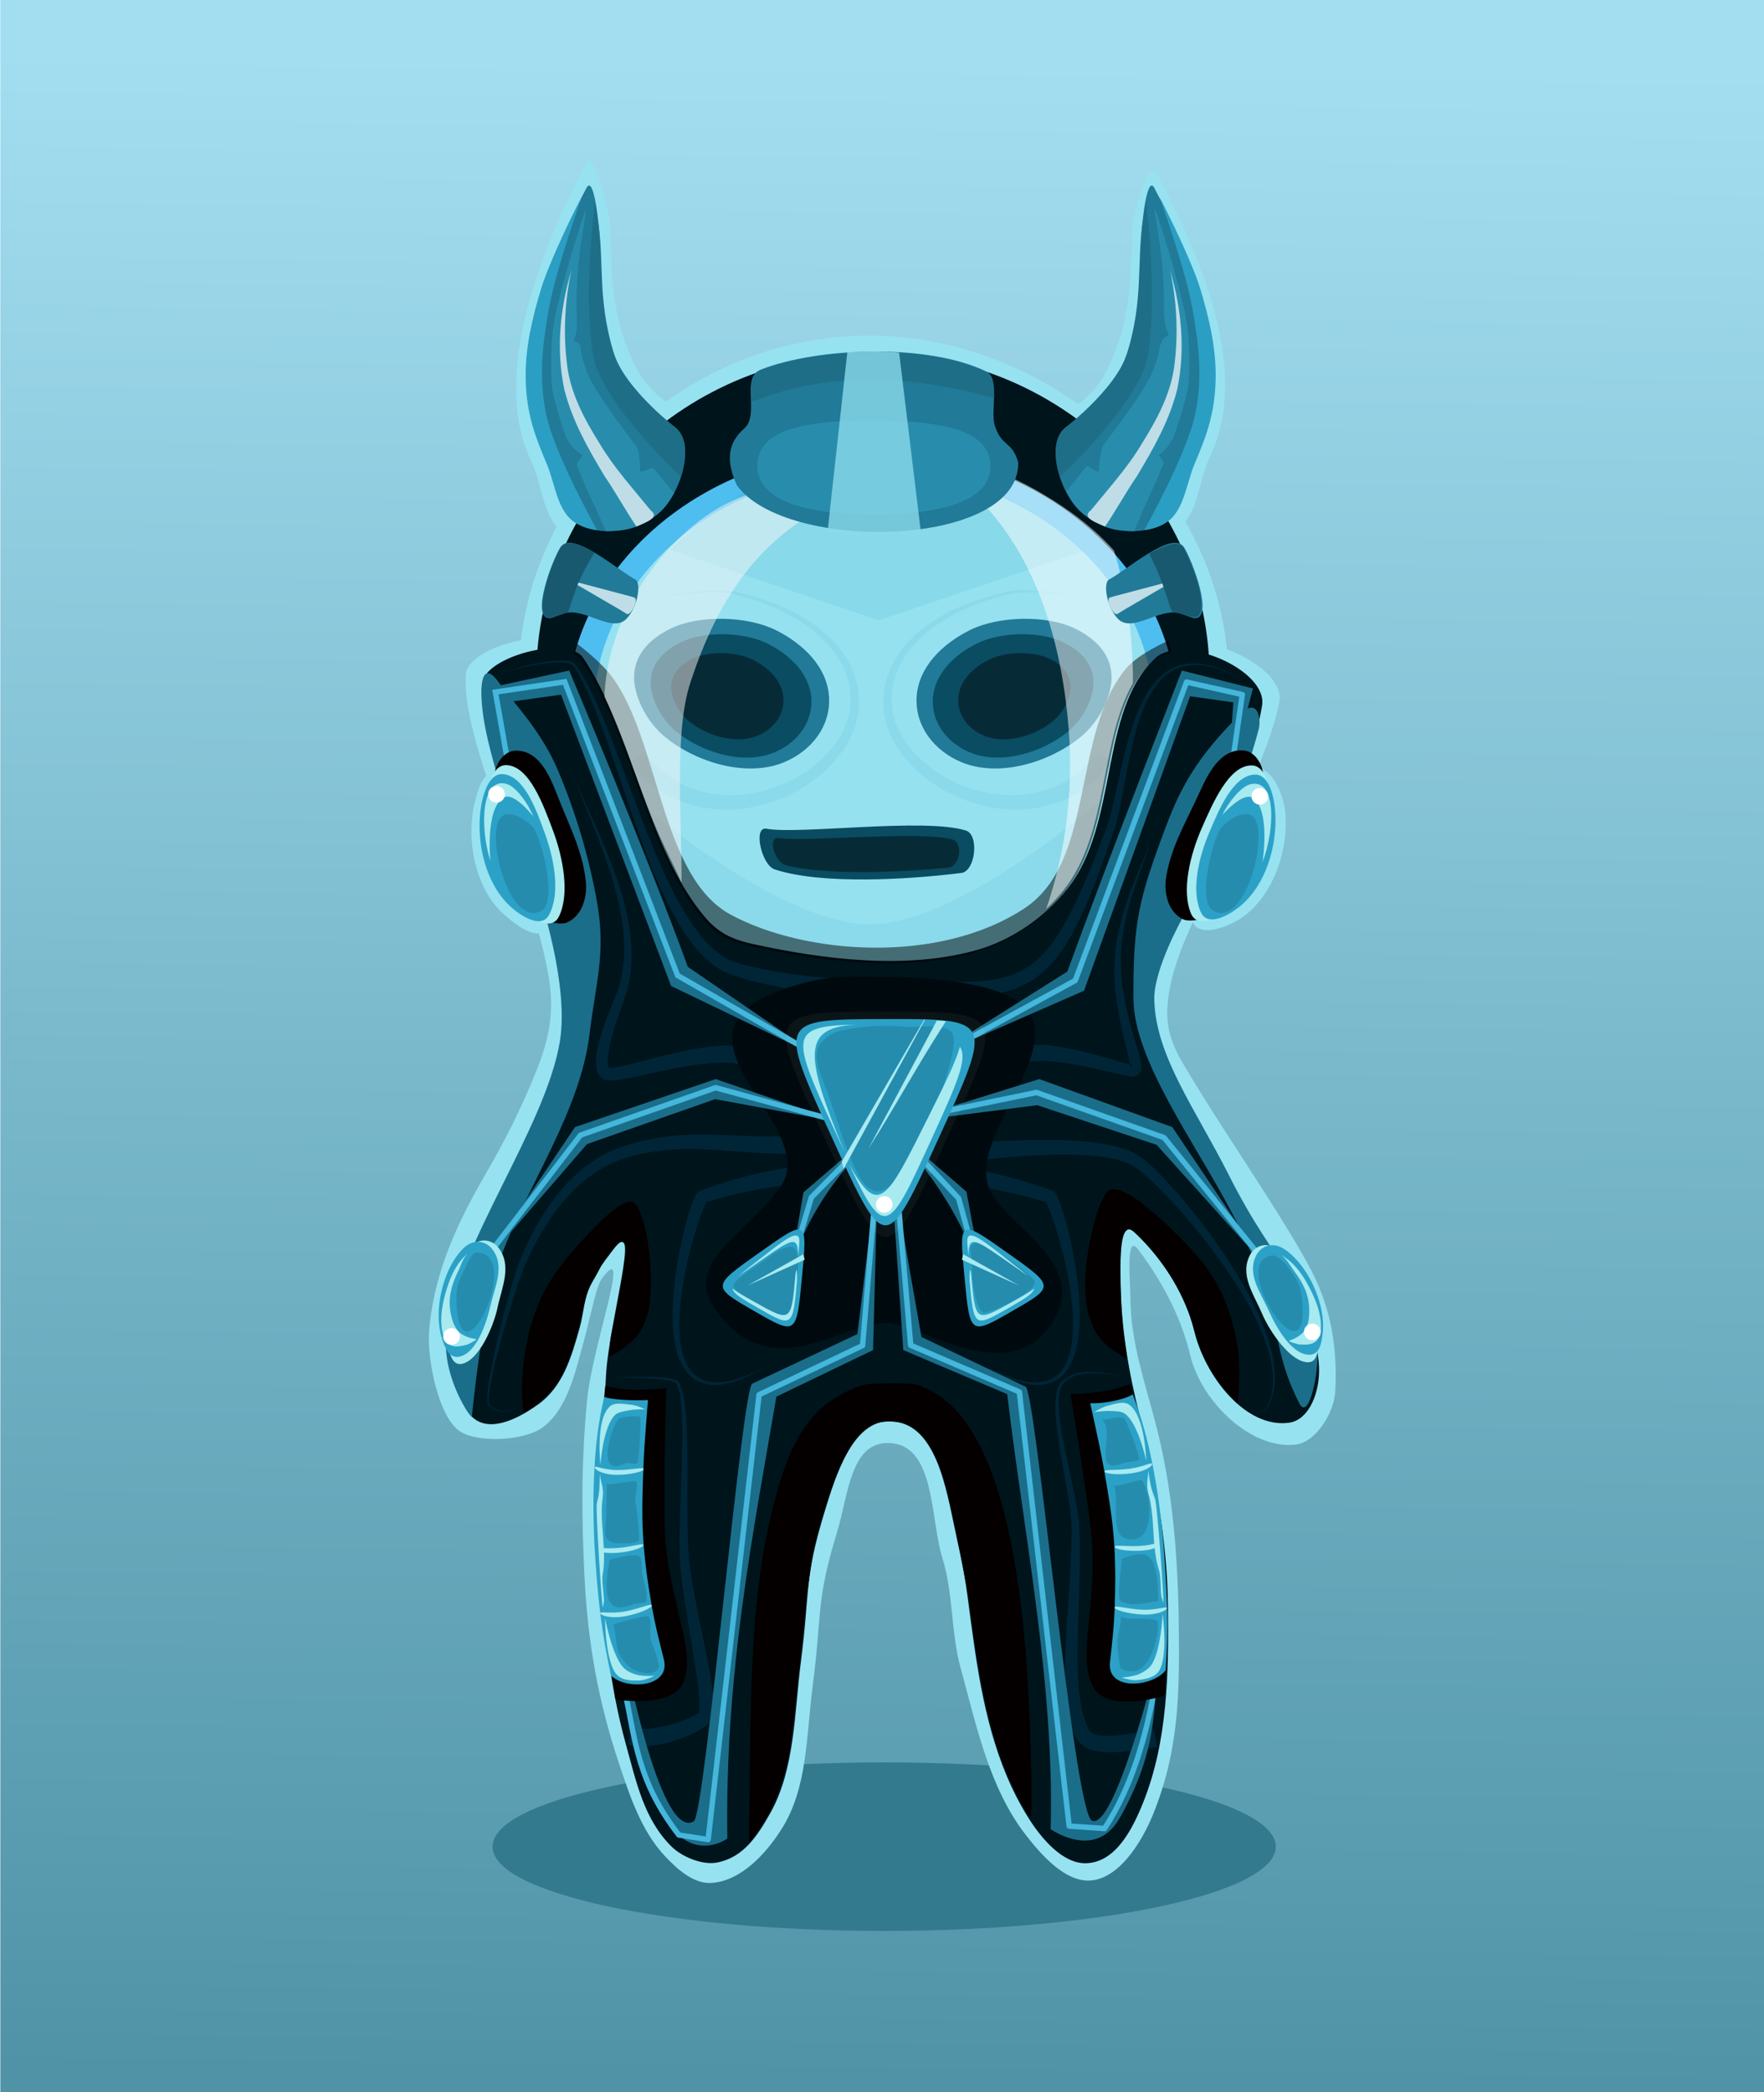 <?xml version="1.0"?>
<svg
    xmlns:rdf="http://www.w3.org/1999/02/22-rdf-syntax-ns#"
    xmlns="http://www.w3.org/2000/svg"
    xmlns:cc="http://creativecommons.org/ns#"
    xmlns:xlink="http://www.w3.org/1999/xlink"
    xmlns:dc="http://purl.org/dc/elements/1.1/"
    xmlns:svg="http://www.w3.org/2000/svg"
    xmlns:inkscape="http://www.inkscape.org/namespaces/inkscape"
    xmlns:sodipodi="http://sodipodi.sourceforge.net/DTD/sodipodi-0.dtd"
    xmlns:ns1="http://sozi.baierouge.fr"
    id="svg2985"
    viewBox="0 0 977.38 1158.8"
    version="1.1"
  >
  <defs
      id="defs2989"
    >
    <filter
        id="filter4055"
        color-interpolation-filters="sRGB"
      >
      <feGaussianBlur
          id="feGaussianBlur4057"
          stdDeviation="1.546"
      />
    </filter
    >
    <filter
        id="filter4148"
        width="1.441"
        y="-.221"
        x="-.221"
        height="1.441"
        color-interpolation-filters="sRGB"
      >
      <feGaussianBlur
          id="feGaussianBlur4150"
          stdDeviation="1.144"
      />
    </filter
    >
    <linearGradient
        id="linearGradient3921"
        x1="1025.2"
        gradientUnits="userSpaceOnUse"
        y1="1109.2"
        gradientTransform="translate(-3799.3 -2506.8)"
        x2="1023.3"
        y2="1016.1"
      >
      <stop
          id="stop4616"
          stop-color="#217a97"
          offset="0"
      />
      <stop
          id="stop4618"
          stop-color="#217a97"
          offset="1"
      />
    </linearGradient
    >
    <linearGradient
        id="linearGradient4109"
        x1="-2757.3"
        gradientUnits="userSpaceOnUse"
        y1="-1726.4"
        gradientTransform="matrix(1 0 0 .95 3561 1964.7)"
        x2="-2772.3"
        y2="-549.17"
      >
      <stop
          id="stop10031"
          stop-color="#a3def0"
          offset="0"
      />
      <stop
          id="stop10033"
          stop-color="#5093a7"
          offset="1"
      />
    </linearGradient
    >
  </defs
  >
  <g
      id="layer6"
      transform="translate(-299.44 -290.96)"
    >
    <g
        id="g9915"
        fill="#97e2f0"
        transform="matrix(1.022 0 0 1.022 -3823.1 -2530.5)"
    />
    <g
        id="g4111"
      >
      <rect
          id="rect9715"
          style="color:#000000"
          height="1158.8"
          width="977.2"
          y="290.96"
          x="299.62"
          fill="url(#linearGradient4109)"
      />
      <rect
          id="rect6781"
          style="color:#000000"
          height="1029.3"
          width="954.99"
          y="353.77"
          x="299.44"
          fill="none"
      />
      <g
          id="g12062"
          transform="translate(3561 1979.8)"
        >
        <path
            id="path9717"
            style="color:#000000"
            transform="matrix(.567 0 0 .857 -1214.3 -92.38)"
            fill="#337a8e"
            d="m-2364-669.28c0 30.082-171.34 54.468-382.69 54.468s-382.69-24.386-382.69-54.468 171.34-54.468 382.69-54.468 382.69 24.386 382.69 54.468z"
        />
        <path
            id="path9721"
            fill="#97e2f0"
            d="m-2581-1313c0 101.16-92.694 184.87-197.99 184.87s-195.17-84.266-195.17-185.43c0-101.17 88.746-189.38 194.05-189.38s199.12 88.778 199.12 189.94z"
        />
        <path
            id="path9723"
            transform="matrix(.928 0 0 .835 -3747.3 -2335.8)"
            fill="#97e2f0"
            d="m1230.3 1252.2c0 98.957-83.499 179.18-186.5 179.18s-186.5-80.22-186.5-179.18c0-98.957 83.499-179.18 186.5-179.18s186.5 80.22 186.5 179.18z"
        />
        <path
            id="path9735"
            fill="#97e2f0"
            d="m-2874.3-1175.3c-33.088-39.59-43.75-112.3-72.119-154.43-8.818-13.095-55.918-0.718-57.01 14.258-2.741 37.595 36.213 111.69 45.752 166.97 3.496 20.257 0.535 35.179-7.238 54.209-9.017 22.074-16.923 37.26-28.025 56.546-14.532 25.243-28.346 53.313-30.892 86.614-1.114 14.568 5.047 47.619 17.454 55.335 10.188 6.336 35.333 4.892 45.083-2.098 14.136-10.135 18.289-30.578 23.023-47.316 5.204-19.791 7.138-31.291 10.377-35.668 16.875-22.397-5.693 37.68-8.458 68.273-3.274 36.226-2.964 65.151-1.273 98.54 1.838 36.29 7.944 68.663 18.771 101.23 6.118 18.404 12.472 38.041 25.755 52.172 6.795 7.229 15.925 15.472 25.823 14.799 16.268-1.105 30.037-16.065 38.761-29.841 14.465-22.842 13.592-51.01 17.251-79.256 5.313-41.02 1.613-46.208 13.438-85.012 6.288-20.634 7.399-49.906 28.41-49.569 26.317 0.423 23.038 41.346 30.031 63.78 6.115 19.617 4.633 41.002 10.081 60.815 8.789 31.962 15.832 66.464 36.185 92.629 8.842 11.368 21.645 25.625 35.138 25.141 16.461-0.591 29.294-21.714 35.441-36.995 14.151-35.177 14.536-66.16 14.117-103.63-0.409-36.634-3.038-74.139-12.287-110.39-6.226-24.407-14.27-46.249-14.536-71.437-0.125-11.848-2.655-36.407 4.466-26.936 15.413 20.501 24.444 40.481 28.737 58.48 6.19 25.955 34.21 52.693 58.789 49.362 11.055-1.498 20.836-17.874 21.487-29.01 1.382-23.643-2.156-45.861-13.003-66.914-13.45-26.104-47.59-75.889-62.788-101.02-11.346-18.757-18.984-28.539-16.937-48.292 3.038-29.31 21.194-55.312 31.143-83.049 9.904-27.609 26.824-61.022 30.654-83.261 3.508-20.369-47.837-42.272-63.011-28.237-32.297 29.874-23.516 100.41-53.272 137.66-12.913 16.162-31.59 29.072-51.528 34.587-39.737 10.993-85.767 5.301-126.06-3.461-11.869-2.581-19.947-6.26-27.736-15.58z"
        />
        <path
            id="path9805"
            style="color:#000000"
            fill="#97e2f0"
            d="m-2716-966.44c-11.841-41.43-34.993-70.01-57.687-94.326l47.791 41.266z"
        />
        <g
            id="g9827"
            fill="#97e2f0"
            transform="matrix(1.022 0 0 1.022 -3823.1 -2530.5)"
          >
          <path
              id="path9829"
              opacity=".206"
              filter="url(#filter4055)"
              d="m1007.6 1503.7c-194.73 1.837-194.73 1.837-98.958-167.73 95.776-169.56 95.776-169.56 194.73-1.837 98.958 167.73 98.958 167.73-95.776 169.56z"
              transform="matrix(-.342 -.004 .003 -.423 1368.6 2018.4)"
          />
          <path
              id="path9843"
              filter="url(#filter4148)"
              style="color:#000000"
              transform="matrix(.743 0 0 .743 251.85 388.37)"
              d="m1050.4 1476.1c0 3.435-2.784 6.219-6.219 6.219s-6.219-2.784-6.219-6.219 2.784-6.219 6.219-6.219 6.219 2.784 6.219 6.219z"
          />
        </g
        >
        <g
            id="g9901"
            fill="#97e2f0"
            transform="matrix(1.022 0 0 1.022 -3823.1 -2530.5)"
          >
          <g
              id="g9903"
              transform="matrix(-.981 .192 .192 .981 1730.2 -211.64)"
              fill="#97e2f0"
            >
            <path
                id="path9905"
                fill="#97e2f0"
                d="m1246.6 1510.6c-4.174-3.205-7.94-3.47-10.87-2.364-2.493 0.941-4.381 2.874-5.402 4.832-5.862 11.248 2.181 21.926 6.79 32.785 4.007 9.439 15.738 26.919 25.597 26.686 5.84-0.138 5.274-8.971 5.806-15.065 1.337-15.325-8.814-36.81-21.922-46.875z"
            />
          </g
          >
        </g
        >
        <g
            id="g9931"
            fill="#97e2f0"
            transform="matrix(1.022 0 0 1.022 -3823.1 -2530.5)"
          >
          <g
              id="g9933"
              transform="translate(-4.575 -5.719)"
            >
            <path
                id="path9937"
                d="m810.9 1269.7c0.738-8.47 3.799-22.438 11.947-22.207 12.859 0.366 20.666 22.539 25.632 35.626 6.042 15.924 9.594 36.193 3.433 48.4-4.298 8.517-16.639 0.466-22.355-4.804-14.404-13.276-20.399-37.029-18.657-57.015z"
            />
            <path
                id="path9939"
                d="m810.1 1271.1c0.955-7.785 4.311-20.572 12.173-20.136 12.407 0.688 19.312 21.332 23.733 33.527 5.379 14.837 8.229 33.612 1.93 44.691-4.395 7.73-16.081-0.025-21.45-5.037-13.529-12.627-18.639-34.677-16.385-53.046z"
            />
            <path
                id="path9941"
                style="color:#000000"
                d="m814.03 1300.6s-3.001-29.141 7.401-35.158c5.744-3.323 16.331 10.432 16.331 10.432-2.895-7.255-9.53-16.332-14.484-17.881-14.485-4.529-15.156 24.291-9.247 42.607z"
            />
          </g
          >
          <path
              id="path9943"
              filter="url(#filter4148)"
              style="color:#000000"
              transform="matrix(.743 0 0 .743 37.043 161.18)"
              d="m1050.4 1476.1c0 3.435-2.784 6.219-6.219 6.219s-6.219-2.784-6.219-6.219 2.784-6.219 6.219-6.219 6.219 2.784 6.219 6.219z"
          />
        </g
        >
        <g
            id="g9947"
            fill="#97e2f0"
            transform="matrix(1.022 0 0 1.022 -3823.1 -2530.5)"
          >
          <g
              id="g9949"
              transform="matrix(-.998 -.056 -.056 .998 2122.5 43.026)"
              fill="#97e2f0"
            >
            <path
                id="path9953"
                fill="#97e2f0"
                d="m806.81 1268.5c1.421-9.328 8.267-23.294 16.415-23.062 12.859 0.366 21.894 23.941 26.86 37.028 6.042 15.924 9.594 36.193 3.433 48.4-4.298 8.517-20.904 0.936-28.051-5.351-15.014-13.208-21.669-37.247-18.657-57.015z"
            />
          </g
          >
        </g
        >
        <path
            id="path9963"
            fill="#97e2f0"
            d="m-2881.9-1459.3c13.429 8.569-5.679 43.828-17.381 54.637-11.89 10.983-33.012 19.125-47.595 12.102-14.354-6.912-13.11-25.881-20.602-41.566-21.901-45.847 4.837-115.64 30.657-164.16 4.284-8.05 13.137 26.494 13.355 35.611 0.75 31.259 1.602 51.622 13.735 76.264 7.42 15.07 18.585 21.208 27.831 27.108z"
        />
        <path
            id="path9965"
            fill="#97e2f0"
            d="m-2675.9-1457.1c-13.429 8.569 2.706 41.612 14.407 52.421 11.89 10.983 35.308 17.006 49.891 9.983 14.354-6.912 13.11-25.882 20.602-41.566 21.901-45.847-3.942-108.34-29.763-156.85-4.284-8.05-13.354 23.525-13.572 32.642-0.75 31.259-1.602 51.622-13.735 76.264-7.42 15.07-18.585 21.208-27.831 27.108z"
        />
        <path
            id="path10017"
            opacity=".374"
            style="color:#000000"
            fill="#97e2f0"
            d="m-2848-1472.5c0.361-10.257 1.222-11.258 12.771-14.844 9.806-3.044 21.092-5.184 35.66-6.76 7.91-0.856 34.439-0.989 41.706-0.209 9.955 1.068 17.638 2.328 24.556 4.028 6.644 1.632 16.945 5.38 19.367 7.046 1.851 1.274 2.973 4.278 3.496 9.368 0.259 2.515 0.392 4.652 0.296 4.748-0.096 0.096-1.399-0.175-2.897-0.601-12.532-3.568-32.248-7.273-46.573-8.752-8.206-0.847-26.936-1.157-34.725-0.575-16.974 1.268-33.206 4.728-47.779 10.184-2.824 1.057-5.345 1.922-5.603 1.922-0.353 0-0.421-1.374-0.274-5.554z"
        />
        <path
            id="path5780"
            transform="translate(-3821.7 -2566.4)"
            fill="#00141c"
            d="m1230.3 1252.2c0 98.957-83.499 179.18-186.5 179.18s-186.5-80.22-186.5-179.18c0-98.957 83.499-179.18 186.5-179.18s186.5 80.22 186.5 179.18z"
        />
        <path
            id="path5782"
            transform="matrix(.907 0 0 .817 -3725.2 -2316.3)"
            fill="#4ebef1"
            d="m1230.3 1252.2c0 98.957-83.499 179.18-186.5 179.18s-186.5-80.22-186.5-179.18c0-98.957 83.499-179.18 186.5-179.18s186.5 80.22 186.5 179.18z"
        />
        <path
            id="path5784"
            opacity=".817"
            transform="matrix(.832 0 0 .748 -3645.9 -2230.8)"
            fill="#a7eaf0"
            d="m1230.3 1252.2c0 98.957-83.499 179.18-186.5 179.18s-186.5-80.22-186.5-179.18c0-98.957 83.499-179.18 186.5-179.18s186.5 80.22 186.5 179.18z"
        />
        <path
            id="path5786"
            style="color:#000000"
            fill="#8adaeb"
            d="m-2861.4-1163.7c-48.488-19.687-45.972-61.327-41.918-77.188 0 0 77.347 65.872 125.83 64.021 56.857-2.17 147.04-87.067 147.04-87.067-8.784 41.496-36.142 81.297-60.204 101.36-13.514 10.511-118.79 19.971-170.75-1.126z"
        />
        <path
            id="path5788"
            opacity=".125"
            style="color:#000000"
            fill="#2ca1c7"
            d="m-2890.4-1384.3 115.7 39.077 113.72-38.446c-88.418-75.006-162.81-64.946-229.42-0.63z"
        />
        <path
            id="path5790"
            fill-rule="evenodd"
            fill="#8adaeb"
            d="m-2897.2-1358c2.278-0.389 4.568-0.692 6.859-0.983 3.914-0.497 7.838-0.91 11.768-1.218 4.379-0.343 8.764-0.565 13.14-0.511 3.704 0.048 7.41 0.208 10.909 1.115 13.498 3.476 26.686 8.476 38.13 16.142v0c8.356 5.604 15.796 12.689 20.572 21.286 3.863 6.933 5.923 14.873 5.497 22.644-0.381 7.409-2.978 14.669-7.123 20.805-5.656 8.389-13.521 15.222-22.328 20.284-9.093 5.208-19.238 8.535-29.561 9.631-10.318 1.084-20.862-0.087-30.268-3.876-10.036-3.994-18.785-11.117-25.112-19.867l-8 6c7.716 9.974 18.138 17.804 29.985 22.111 11.057 3.973 22.947 4.902 34.347 3.283 11.369-1.603 22.312-5.619 31.993-11.61 9.4-5.798 17.673-13.559 23.582-22.938 4.456-7.079 7.051-15.311 7.219-23.659 0.151-8.771-2.402-17.395-6.86-24.77-5.508-9.085-13.551-16.261-22.391-21.735-12.078-7.489-25.629-12.111-39.345-15.145-3.727-0.822-7.526-0.863-11.252-0.779-4.419 0.095-8.818 0.467-13.194 0.959-3.928 0.441-7.842 0.987-11.741 1.616-2.281 0.368-4.563 0.749-6.826 1.214z"
        />
        <path
            id="path5792"
            fill-rule="evenodd"
            fill="#8adaeb"
            d="m-2660.6-1358c-2.263-0.465-4.545-0.846-6.826-1.214-3.898-0.629-7.812-1.175-11.741-1.616-4.376-0.492-8.775-0.863-13.194-0.959-3.726-0.084-7.525-0.042-11.252 0.779-13.716 3.034-27.267 7.655-39.345 15.145-8.84 5.474-16.883 12.65-22.391 21.735-4.458 7.375-7.011 15.999-6.86 24.77 0.168 8.348 2.763 16.581 7.219 23.659 5.909 9.379 14.183 17.14 23.582 22.938 9.681 5.99 20.623 10.006 31.993 11.61 11.4 1.618 23.29 0.69 34.347-3.283 11.847-4.306 22.269-12.137 29.985-22.111l-8-6c-6.327 8.75-15.076 15.873-25.112 19.867-9.406 3.788-19.951 4.96-30.268 3.876-10.323-1.096-20.468-4.424-29.561-9.631-8.807-5.062-16.672-11.896-22.328-20.284-4.145-6.136-6.742-13.396-7.123-20.805-0.425-7.771 1.635-15.711 5.497-22.644 4.775-8.597 12.216-15.682 20.572-21.286v-0c11.445-7.666 24.632-12.666 38.13-16.142 3.499-0.907 7.205-1.067 10.909-1.115 4.375-0.053 8.761 0.169 13.139 0.511 3.93 0.308 7.853 0.721 11.768 1.218 2.292 0.291 4.582 0.594 6.859 0.983z"
        />
        <path
            id="path5794"
            fill="#00141c"
            d="m-2871.2-1181.1c-32.366-38.726-39.485-102.12-67.234-143.33-8.626-12.809-54.697-0.703-55.766 13.947-2.681 36.774 32.113 101.53 41.444 155.6 3.419 19.815 5.944 36.941 3.402 56.887-2.751 21.592-11.588 39.757-22.448 58.622-14.214 24.692-35.451 54.356-37.941 86.93-1.089 14.25-0.028 42.718 12.108 50.266 9.965 6.198 24.632-1.835 34.169-8.672 13.828-9.914 18.442-26.049 23.072-42.421 2.318-8.197 2.402-17.485 6.701-24.84 7.784-13.318 2.011-5.433 11.725-18.326 16.506-21.908-2.438 40.08-3.86 70.093-1.548 32.676-5.106 65.384-3.452 98.044 1.798 35.498 4.973 71.396 14.499 105.64 5.775 20.759 9.918 41.353 25.193 56.55 5.848 5.819 17.153 10.49 25.26 8.959 14.553-2.747 22.401-14.614 29.639-27.535 13.616-24.305 13.296-55.966 16.874-83.594 5.197-40.125 1.578-45.2 13.145-83.156 6.151-20.184 15.513-50.472 36.066-50.142 25.742 0.413 31.087 36.676 36.547 61.836 6.874 31.672 5.162 26.215 9.861 59.488 4.881 34.559 11.878 68.768 30.43 98.331 7.02 11.187 18.966 25.618 32.164 25.144 16.102-0.578 25.344-18.481 31.357-33.429 13.842-34.409 14.218-72.439 13.809-109.09-0.4-35.834-6.834-70.866-15.88-106.33-6.09-23.874-10.096-48.55-10.357-73.188-0.122-11.589-0.78-35.375 7.678-27.451 17.284 16.192 28.876 36.839 33.075 54.445 6.055 25.388 28.498 54.301 52.541 51.043 10.813-1.465 15.967-15.277 16.604-26.17 1.352-23.127-14.246-44.309-24.856-64.902-13.156-25.534-41.075-66.978-52.591-93.293-7.788-17.796-15.812-37.295-13.809-56.617 2.972-28.67 27.552-50.89 37.284-78.021 9.687-27.006 18.704-56.368 22.45-78.122 3.432-19.924-44.235-40.152-59.078-26.423-31.592 29.222-19.882 91.59-48.988 128.02-12.631 15.809-30.9 28.437-50.403 33.832-38.87 10.753-83.895 5.185-123.3-3.386-11.61-2.525-19.512-6.123-27.131-15.24z"
        />
        <path
            id="path5796"
            style="color:#000000"
            fill="none"
            d="m-2865.1-675.82c-2.717-68.885 3.226-134.48 16.008-176.68 11.54-38.105 27.203-56.822 55.594-66.434 8.852-2.997 12.06-3.516 24.493-3.966 11.248-0.407 15.975-0.117 22.107 1.355 20.955 5.031 37.835 19.685 50.321 43.685 16.394 31.512 25.864 77.18 29.297 141.29 1.145 21.373 0.804 76.016-0.482 77.302-0.831 0.831-9.351-5.385-13.805-10.073-2.165-2.279-6.107-7.54-8.76-11.692-17.423-27.268-25.702-55.739-33.709-115.93-2.018-15.173-10.202-56.715-13.596-69.017-4.838-17.537-12.422-29.739-20.868-33.576-5.372-2.441-14.662-2.579-19.484-0.291-8.87 4.209-16.931 17.227-24.23 39.128-9.12 27.367-10.301 34.186-16.73 96.647-2.076 20.166-4.507 40.668-5.404 45.559-4.03 21.991-12.705 40.533-24.469 52.296-3.871 3.871-11.486 8.284-14.397 8.342-0.779 0.016-1.419-6.073-1.887-17.942z"
        />
        <path
            id="path5798"
            style="color:#000000"
            fill="#040000"
            d="m-2846-717.7c0.645-62.047 3.543-95.989 11.037-129.3 9.722-43.21 21.901-62.428 46.064-72.682 6.09-2.584 8.029-2.853 20.756-2.881 13.753-0.03 14.187 0.043 21.33 3.558 33.096 16.285 51.495 76.492 55.752 182.43 1.305 32.483 1.377 53.92 0.18 53.92-1.525 0-11.805-20.664-15.886-31.932-6.947-19.183-12.072-43.703-17.217-82.378-2.018-15.173-10.202-56.715-13.596-69.017-4.838-17.537-12.422-29.739-20.868-33.576-5.372-2.441-14.662-2.579-19.484-0.291-8.87 4.209-16.931 17.227-24.23 39.128-9.12 27.367-10.301 34.186-16.73 96.647-2.076 20.166-4.507 40.668-5.404 45.559-3.232 17.638-9.313 32.763-17.884 44.486l-4.337 5.931 0.516-49.606z"
        />
        <path
            id="path5800"
            style="color:#000000"
            fill="#1a6e8a"
            d="m-2985.1-1310.7c7.566 10.617 23.347 26.371 32.744 48.699 10.001 23.763 17.056 47.714 21.525 72.496 5.157 28.594-0.645 44.878-4.059 73.257-5.18 43.062-34.384 83.886-48.961 123.07-10.822 29.095-16.277 89.298-16.277 89.298-2.624-2.25-16.796-24.114-14.092-46.931 5.762-48.636 54.641-112.65 62.833-160.94 6.049-35.655-15.592-94.012-15.592-94.012s-22.042-53.55-26.808-86.422c-2.72-18.764-0.425-31.301 8.685-18.517z"
        />
        <path
            id="path5802"
            fill-rule="evenodd"
            fill="#002536"
            d="m-2623.9-1224.1c-0.209 1.305-0.67 2.55-1.126 3.791-0.696 1.891-1.469 3.753-2.245 5.615-2.163 5.187-4.37 10.359-6.401 15.617-5.093 13.175-9.367 26.915-10.253 41.254-0.907 15.22 1.74 30.424 5.357 45.092 0.636 2.595 1.292 5.159 1.894 7.707 0.445 1.897 0.87 3.706 1.088 5.443 0.072 0.604 0.125 1.127 0.104 1.561-0.049 0.336-0.027 0.456-0.033 0.303 0.015-0.265 0.314-0.554 0.905-0.989 0.652-0.19 0.909-0.307 0.857-0.222-4.795-0.963-9.593-2.471-14.572-3.885-6.256-1.786-12.597-3.532-19.106-4.906-6.593-1.402-13.435-2.435-20.488-2.443-6.287-0.059-12.988 0.937-19.249 4.073l4.773 8.787c4.035-2.456 9.267-3.378 14.694-3.718 6.114-0.323 12.417 0.341 18.773 1.347 6.24 0.997 12.49 2.4 18.786 3.867 4.923 1.152 9.983 2.462 15.263 3.272 0.722 0.221 1.811 0.118 3.164-0.424 1.209-0.746 1.937-1.637 2.191-2.55 0.327-1.056 0.411-1.917 0.357-2.543-0.028-0.924-0.139-1.755-0.278-2.493-0.387-2.123-0.945-4.105-1.492-5.987-0.745-2.583-1.528-5.125-2.279-7.65-4.216-14.248-7.543-28.801-7.351-43.518 0.148-13.824 3.706-27.582 8.124-40.937 1.762-5.322 3.715-10.593 5.625-15.882 0.685-1.898 1.369-3.801 1.974-5.729 0.396-1.261 0.798-2.539 0.944-3.853z"
        />
        <path
            id="path5804"
            style="color:#000000"
            fill="#1a6e8a"
            d="m-2564.1-1285.1c-12.144 46.503-42.121 104.47-42.121 104.47s-16.201 28.623-15.785 45.56c0.768 31.265 22.71 60.269 41.414 97.324 26.788 53.068 44.258 58.58 48.827 95.012 1.508 12.03-4.47 41.987-9.93 31.162-18.002-35.688-6.664-47.057-37.323-105.5-20.556-39.184-54.317-84.496-54.519-118.4-0.255-42.689 2.915-55.414 18.024-95.65 8.705-23.181 18.103-39.12 41.039-62.102 9.789-9.809 11.794 2.679 10.375 8.114z"
        />
        <path
            id="path5806"
            fill-rule="evenodd"
            fill="#002536"
            d="m-2924.1-925.74c3.296 0.108 6.597 0.091 9.893 0.118 4.046 0.033 8.091 0.087 12.124 0.279 3.566 0.17 7.127 0.392 10.585 1.063 1.217 0.238 2.405 0.513 3.476 0.989 0.682 0.344 1.336 0.654 1.492 1.126 1.012 2.109 1.481 4.478 1.875 6.88l0 0c0.533 3.315 0.783 6.681 0.946 10.065 0.418 8.718 0.211 17.465-0.054 26.232v0c-0.292 9.62-0.735 19.247-1.034 28.903-0.26 8.33-0.486 16.727-0.037 25.181 0.443 8.202 1.626 16.286 2.857 24.263 1.4 9.1 2.979 18.144 4.454 27.166 1.272 7.793 2.542 15.506 3.218 23.175 0.23 2.678 0.412 5.239 0.28 7.656v0c-0.052 0.845-0.111 1.577-0.258 2.167-0.031 0.298 0.11 0.317 0.291-0.058v0c-2.089 1.666-4.667 2.92-7.431 4.054-3.345 1.461-6.855 2.594-10.449 3.457-6.815 1.505-13.547 2.595-19.124 0.83l-2.545 9.671c8.477 1.933 16.736 0.549 23.985-1.608 4.024-1.121 7.983-2.571 11.79-4.401 3.414-1.709 6.846-3.789 9.963-6.498 0.92-1.499 1.425-2.809 1.657-3.83 0.227-1.288 0.302-2.475 0.307-3.544v-0c0.029-3.059-0.269-5.973-0.627-8.742-1.017-8.024-2.602-15.853-4.167-23.588v-0c-1.819-9.01-3.728-17.964-5.45-26.926-1.513-7.899-2.969-15.74-3.681-23.608-0.745-8.159-0.825-16.441-0.879-24.765-0.06-9.619 0.024-19.263-0.041-28.918-0.059-8.785-0.181-17.611-0.929-26.407-0.29-3.413-0.675-6.841-1.348-10.23-0.477-2.435-1.088-4.935-2.274-7.222-0.562-0.963-1.464-1.458-2.264-1.732-1.246-0.49-2.533-0.744-3.79-0.935-3.584-0.554-7.192-0.647-10.77-0.682-4.056-0.042-8.105 0.054-12.151 0.172-3.298 0.096-6.591 0.236-9.889 0.25z"
        />
        <path
            id="path5808"
            fill-rule="evenodd"
            fill="#002536"
            d="m-2636.3-926.73c-6.567-0.475-13.029-1.915-19.65-2.175-3.095-0.123-6.246 0.023-9.293 0.828-2.97 0.786-5.779 2.283-8.025 4.447v0c-1.6 1.586-2.385 3.742-2.815 5.802v0c-0.63 2.874-0.744 5.812-0.705 8.69 0.094 7.73 1.247 15.386 2.473 22.939v0c1.346 8.315 2.932 16.569 4.307 24.822 0.61 3.659 1.18 7.309 1.611 10.956v0c0.347 2.958 0.625 5.877 0.602 8.742-0.12 21.371-2.25 42.74-3.337 64.328-0.45 8.83-0.716 17.783-0.066 26.818v0c0.494 7.263 1.669 14.796 4.695 21.98 0.846 2.099 2.229 4.258 4.338 6.114v0c2.716 2.133 5.717 3.214 8.466 3.62 4.554 0.779 8.971 0.666 13.071 0.352 6.896-0.484 13.649-1.525 20.262-2.684l-1.894-9.819c-6.444 1.36-12.817 2.591-19.169 3.257-3.863 0.376-7.514 0.664-10.848 0.16-1.884-0.347-3.534-0.719-4.457-1.55-0.778-0.494-1.43-1.58-2.104-2.878-2.757-5.74-3.978-12.4-4.758-19.238v-0c-0.933-8.484-0.978-17.163-0.858-25.914 0.308-21.396 1.666-42.966 1.016-64.598-0.097-3.154-0.495-6.229-0.964-9.234-0.578-3.727-1.29-7.412-2.036-11.07v-0c-1.683-8.257-3.564-16.435-5.197-24.644v-0c-1.486-7.487-2.899-14.965-3.256-22.512-0.13-2.813-0.133-5.614 0.367-8.319v-0c0.379-1.934 0.945-3.855 2.226-5.15v-0c1.982-2.063 4.562-3.562 7.344-4.41 2.871-0.877 5.936-1.128 8.993-1.121 6.541 0.018 13.086 1.226 19.665 1.464z"
        />
        <path
            id="path5810"
            fill-rule="evenodd"
            fill="#002536"
            d="m-2973.3-911.16c-2.149 2.663-5.611 4.082-8.975 3.951-2.934-0.124-5.933-1.172-7.873-3.297-0.105-0.05-0.199-0.173-0.293-0.313-0.105-0.187-0.166-0.413-0.22-0.656-0.16-0.749-0.157-1.542-0.135-2.349v-0c0.077-2.665 0.524-5.316 0.999-7.972 1.459-8.129 3.528-16.137 5.697-24.126 2.397-8.826 4.995-17.594 7.809-26.287v-0c1.161-3.586 2.357-7.154 3.633-10.684 0.898-2.48 1.797-4.923 2.859-7.246 5.966-13.069 13.342-25.52 22.876-35.973 8.474-9.271 18.777-16.959 30.369-20.736 14.879-4.941 30.846-6.111 46.678-5.299 16.636 0.878 33.51 2.884 50.828 2.464l-0.426-9.991c-16.332 1.015-33.094-0.4-50.118-0.689-16.562-0.311-33.402 1.596-49.115 7.372-12.751 4.751-23.543 13.37-32.085 23.483-9.592 11.334-16.738 24.408-22.324 37.928-1.045 2.527-1.889 5.085-2.7 7.609-1.167 3.622-2.246 7.263-3.285 10.907-2.52 8.833-4.817 17.725-6.909 26.659-1.891 8.076-3.687 16.205-4.868 24.434-0.386 2.679-0.742 5.397-0.728 8.137v0c0 0.824 0.034 1.679 0.24 2.521 0.066 0.276 0.162 0.564 0.321 0.839 0.097 0.194 0.262 0.38 0.5 0.502 2.144 2.174 5.266 3.125 8.261 3.124 3.477 0.012 6.929-1.576 8.982-4.313z"
        />
        <path
            id="path5812"
            fill-rule="evenodd"
            fill="#002536"
            d="m-2570.2-910.11c1.179 1.055 2.393 2.091 3.78 2.876 0.974 0.554 2.092 0.983 3.245 0.856 1.163-0.142 2.169-0.878 2.918-1.753 1.214-1.407 2.018-3.109 2.725-4.795 2.145-5.104 2.665-10.788 2.284-16.311v-0c-0.447-6.562-2.063-13.002-4.175-19.209-5.024-14.778-12.732-28.528-21.2-41.589-8.34-12.88-17.601-25.183-27.657-36.818-3.927-4.545-7.994-9.007-12.308-13.27h-0c-1.647-1.628-3.345-3.236-5.123-4.789-1.319-1.155-2.723-2.314-4.272-3.389-2.892-1.968-6.025-3.292-9.094-4.271-3.793-1.231-7.647-2.062-11.462-2.687-9.091-1.495-18.249-1.99-27.296-2.133-16.814-0.276-33.6 0.689-50.258 2.236l1.104 9.939c16.361-2.122 32.758-3.679 49.167-4.008 8.845-0.172 17.627-0.036 26.238 1.07 3.608 0.466 7.141 1.081 10.52 2.052 2.747 0.806 5.342 1.746 7.512 3.153 1.28 0.811 2.536 1.78 3.819 2.814 1.702 1.377 3.364 2.841 5.011 4.352 4.315 3.958 8.44 8.165 12.47 12.492 10.313 11.082 19.892 22.874 28.601 35.297 8.839 12.624 16.932 25.844 22.401 40.207 2.294 6.029 4.114 12.26 4.782 18.656 0.557 5.377 0.278 10.921-1.64 15.976v0c-0.645 1.692-1.353 3.37-2.471 4.757-0.685 0.843-1.58 1.573-2.634 1.728-1.05 0.167-2.142-0.21-3.122-0.714-1.395-0.722-2.646-1.712-3.863-2.723z"
        />
        <path
            id="path5814"
            fill-rule="evenodd"
            fill="#002536"
            d="m-2986.2-1314.4c0.869-0.695 1.929-1.094 2.965-1.503 1.657-0.652 3.357-1.188 5.069-1.682 4.473-1.294 9.026-2.289 13.613-3.055 4.477-0.747 8.99-1.325 13.482-1.229 1.66 0.038 3.304 0.15 4.84 0.577 1.028 0.318 2.039 0.688 2.465 1.42 3.663 5.483 6.536 11.466 9.196 17.544h0c3.275 7.491 6.144 15.161 8.903 22.881 6.303 17.638 11.978 35.522 18.39 53.219 6.056 16.74 12.573 33.552 21.83 49.12 3.756 6.329 8.076 12.506 13.457 17.897 4.461 4.505 9.898 8.412 16.312 10.547 13.896 4.523 28.247 7.363 42.607 9.312 14.52 1.977 29.168 3.036 43.827 3.258v-10c-14.28 0.222-28.578-0.367-42.789-1.859-14.068-1.485-28.017-3.784-41.476-7.724-5.01-1.399-9.63-4.592-13.758-8.409v-0c-4.978-4.647-9.155-10.284-12.968-16.234-9.389-14.681-16.29-31.02-22.852-47.498-6.91-17.379-13.139-35.096-20.006-52.593-3.005-7.657-6.132-15.289-9.666-22.742-2.861-6.039-5.974-12.025-9.875-17.501-0.854-1.122-2.126-1.625-3.28-1.87-1.715-0.411-3.455-0.482-5.152-0.462-4.603 0.047-9.144 0.77-13.613 1.66-4.584 0.912-9.123 2.052-13.566 3.486-1.699 0.548-3.389 1.138-5.029 1.843-1.022 0.439-2.079 0.876-2.926 1.598z"
        />
        <path
            id="path5816"
            fill-rule="evenodd"
            fill="#002536"
            d="m-2572.8-1312.1c-5.184-3.196-10.701-5.931-16.582-7.643-6.16-1.797-12.879-2.378-19.117-0.422-3.593 1.138-6.893 3.125-9.707 5.635-3.009 2.686-5.493 5.905-7.591 9.315-4.849 7.878-7.903 16.701-10.417 25.506-2.661 9.29-4.665 18.726-6.736 28.085-1.724 7.754-3.28 15.476-6.054 22.623-6.615 17.137-13.113 34.286-21.783 50.144-2.976 5.437-6.208 10.662-10.024 15.307-3.148 3.828-6.69 7.266-10.667 9.931v0c-3.798 2.567-8.07 4.47-12.529 5.77-5.102 1.493-10.499 2.213-15.997 2.591-15.512 1.055-31.278-0.464-47.263-1.784l-0.674 9.977c15.945 0.837 32.259 1.832 48.639 0.229 5.873-0.571 11.827-1.589 17.627-3.466 5.118-1.661 10.03-4.063 14.446-7.241 4.583-3.323 8.502-7.355 11.835-11.72 4.018-5.256 7.291-10.924 10.183-16.667 8.393-16.654 14.408-34.183 20.45-51.512 2.686-7.721 4.038-15.665 5.488-23.429 1.774-9.443 3.455-18.861 5.786-28.103 2.223-8.78 4.896-17.474 9.36-25.247 1.926-3.354 4.196-6.516 6.979-9.158h0c2.592-2.462 5.656-4.456 9.031-5.64 5.859-2.076 12.44-1.722 18.58-0.154 5.865 1.501 11.453 4.048 16.737 7.074z"
        />
        <path
            id="path5818"
            fill-rule="evenodd"
            fill="#002536"
            d="m-2944.5-1260.6c3.4 9.253 7.286 18.329 10.958 27.468 4.137 10.297 8.084 20.668 11.257 31.247 3.162 10.552 5.599 21.321 6.342 32.176 0.697 10.279-0.165 20.682-3.561 30.154-0.344 0.967-0.772 1.967-1.207 3.033v0c-0.685 1.672-1.377 3.351-2.057 5.045-1.774 4.414-3.476 8.891-4.967 13.474-1.476 4.498-2.825 9.205-3.42 14.194-0.243 1.925-0.334 4.033-0.014 6.268 0.167 1.71 0.903 3.671 2.504 5.486 1.404 1.133 2.577 1.592 3.31 1.552 1.209 0.174 2.273 0.172 3.165 0.109 2.811-0.159 5.457-0.633 7.94-1.109 7.537-1.42 14.903-3.197 22.203-4.686 8.374-1.703 16.689-3.209 24.949-3.788 3.735-0.259 7.4-0.345 10.94-0.035 3.023 0.285 5.866 0.754 8.281 1.763l3.511-9.363c-3.793-1.319-7.587-1.854-11.18-1.991-4.23-0.186-8.37 0.059-12.388 0.511-8.879 0.992-17.482 2.886-25.9 4.958-7.422 1.82-14.66 3.871-21.896 5.526-2.44 0.549-4.743 1.076-6.949 1.269-0.722 0.05-1.287 0.103-1.679 0.042-0.279-0.189-0.173 0.02 0.507 0.43-0.307-0.093-0.478-0.831-0.761-1.782-0.282-1.325-0.244-2.863-0.136-4.53 0.314-4.303 1.407-8.672 2.648-13.108 1.257-4.455 2.744-8.877 4.321-13.295 0.604-1.691 1.225-3.385 1.846-5.088 0.38-1.038 0.794-2.132 1.164-3.304 3.242-10.44 3.735-21.439 2.57-32.066-1.221-11.199-4.128-22.07-7.745-32.596-3.625-10.558-7.991-20.806-12.534-30.946-4.033-9.004-8.263-17.903-12.023-27.016z"
        />
        <path
            id="path5820"
            fill-rule="evenodd"
            fill="#002536"
            d="m-2836.4-932.27c-4.576 2.489-9.29 4.736-14.184 6.438-3.683 1.28-7.473 2.262-11.304 2.574-2.927 0.236-5.882 0.078-8.618-0.748 0 0-0 0-0-0-2.319-0.696-4.478-1.887-6.251-3.479-1.795-1.602-3.219-3.614-4.329-5.785-1.239-2.427-2.081-5.063-2.691-7.765-1.444-6.397-1.562-13.06-1.229-19.712 0.381-7.394 1.428-14.754 2.83-22.059 1.331-6.923 2.994-13.777 4.947-20.545 1.492-5.164 3.108-10.251 5.052-15.152 0.602-1.509 1.186-2.934 1.862-4.212 0.215-0.392 0.366-0.681 0.495-0.832 0.05-0.048 0.012-0.01-0.104 0.132 0.042 0.094-0.353 0.322-1.177 0.721 18.519-5.667 37.549-9.539 56.655-10.794l-0.905-9.959c-19.917 2.292-39.359 7.239-58.013 13.964-1.011 0.461-1.558 0.827-1.654 1.062-0.334 0.362-0.558 0.653-0.683 0.863-0.425 0.662-0.725 1.252-0.943 1.742-0.78 1.695-1.383 3.366-1.923 4.964-1.801 5.287-3.223 10.637-4.485 15.973-1.664 7.022-3.024 14.113-4.042 21.251-1.075 7.526-1.778 15.138-1.806 22.774-0.034 6.848 0.456 13.824 2.295 20.527v0c0.779 2.842 1.839 5.646 3.32 8.246 1.33 2.338 3.039 4.495 5.149 6.216 2.105 1.708 4.574 2.913 7.169 3.556v0c3.046 0.748 6.189 0.769 9.221 0.368v-0c3.962-0.522 7.774-1.709 11.429-3.183 4.857-1.958 9.468-4.438 13.918-7.146z"
        />
        <path
            id="path5822"
            fill-rule="evenodd"
            fill="#002536"
            d="m-2715.8-932.27c4.45 2.708 9.061 5.187 13.918 7.146 3.654 1.474 7.467 2.661 11.429 3.183h0c3.032 0.401 6.174 0.38 9.221-0.368v-0c2.595-0.642 5.064-1.848 7.169-3.556 2.109-1.721 3.819-3.878 5.149-6.216 1.481-2.6 2.54-5.404 3.32-8.246v-0c1.839-6.703 2.328-13.679 2.295-20.527-0.027-7.636-0.731-15.249-1.805-22.774-1.017-7.137-2.378-14.229-4.042-21.251-1.262-5.336-2.684-10.686-4.485-15.973-0.54-1.598-1.142-3.269-1.923-4.964-0.218-0.491-0.518-1.081-0.943-1.742-0.126-0.209-0.349-0.501-0.683-0.863-0.096-0.235-0.643-0.601-1.654-1.062-18.654-6.724-38.096-11.671-58.013-13.964l-0.905 9.959c19.106 1.255 38.136 5.127 56.655 10.794-0.824-0.399-1.22-0.627-1.177-0.721-0.116-0.14-0.154-0.179-0.104-0.132 0.129 0.151 0.281 0.439 0.495 0.832 0.676 1.277 1.26 2.703 1.862 4.212 1.943 4.902 3.559 9.988 5.052 15.152 1.953 6.767 3.616 13.622 4.947 20.545 1.402 7.305 2.449 14.664 2.83 22.059 0.333 6.652 0.215 13.315-1.229 19.712v0c-0.61 2.702-1.452 5.338-2.691 7.765-1.11 2.171-2.534 4.183-4.329 5.785-1.773 1.593-3.933 2.784-6.251 3.479v0c-2.735 0.826-5.691 0.985-8.618 0.748-3.831-0.312-7.621-1.294-11.304-2.574-4.894-1.702-9.608-3.949-14.184-6.438z"
        />
        <path
            id="path5824"
            fill="#000a0e"
            d="m-2691.3-1128.1c-10.664-16.834-57.706-19.528-77.706-19.528-14.872 0-27.474-1.335-41.682 1.939-103.98 23.958 7.804 78.362-18.838 114.84-19.732 27.014-54.054 41.254-35.547 67.553 31.206 44.345 71.69 5.164 96.339 7.354 18.66 1.658 68.635 37.442 91.249-1.923 18.665-32.491-27.761-52.104-36.032-72.78-11.108-27.769 38.306-72.052 22.216-97.451z"
        />
        <path
            id="path5826"
            style="color:#000000"
            fill="#1a6e8a"
            d="m-2620.7-768.02s0.442 24.207-4.134 45.057c-4.416 20.122-13.8 36.821-16.678 41.703-11.065 18.77-29.451 11.107-37.92 5.662 2.127-80.684-14.44-160.33-24.069-241.01l-57.572-24.401-7.244-105.99 17.308 98.728 57.538 27.481c5.543-1.666 26.72 235.88 36.934 240.42 12.574 5.589 35.836-87.644 35.836-87.644z"
        />
        <path
            id="path5828"
            style="color:#000000"
            fill="#1a6e8a"
            d="m-2916.6-778.59c-0.957 36.258 9.984 76.388 27.833 102.18 9.324 13.474 23.284 10.788 30.224 5.942-1.531-91.731 14.672-171.26 27.157-244.76l53.568-25.783 2.669-102.18-11.354 93.325-58.1 27.364c-5.753 0-26.196 238.84-32.57 242.53-19.408 11.216-39.426-98.613-39.426-98.613z"
        />
        <path
            id="path5830"
            style="color:#000000"
            fill="#1a6e8a"
            d="m-2560.2-987.52-51.853-77.016-73.682-26.58-78.063 24.292 76.942-9.838 66.151 21.959z"
        />
        <path
            id="path10471"
            stroke-linejoin="round"
            style="color:#000000"
            d="m-2739.4-1073 52.143-10.696 70.654 24.989 59.481 73.504"
            stroke="#45b6dc"
            stroke-linecap="round"
            stroke-width="3"
            fill="none"
        />
        <path
            id="path5832"
            style="color:#000000"
            fill="#1a6e8a"
            d="m-2994.8-987.52 51.853-77.016 77.915-26.58 70.78 24.292-71.037-13.201-71.051 24.921z"
        />
        <path
            id="path10451"
            stroke-linejoin="round"
            style="color:#000000"
            d="m-2995.2-988.27 55.263-71.784 74.872-26.294 72.774 19.902"
            stroke="#45b6dc"
            stroke-linecap="round"
            stroke-width="3"
            fill="none"
        />
        <path
            id="path5834"
            style="color:#000000"
            fill="#1a6e8a"
            d="m-2978.4-1253.8-14.051-53.688 46.259-9.924s43.777 103.69 65.751 164.14l73.948 50.648-83.209-40.044-61.016-161.39-30.873 4.277z"
        />
        <path
            id="path5836"
            style="color:#000000"
            fill="#1a6e8a"
            d="m-2581.4-1253.8 14.051-53.688-39.366-9.924s-41.496 106.3-63.47 166.74l-76.228 48.042 85.489-37.438 58.736-163.11 23.98 3.385z"
        />
        <path
            id="path10449"
            stroke-linejoin="round"
            style="color:#000000"
            d="m-2579.1-1263.5 5.857-40.598-30.883-6.933-61.658 165.28-74.219 40.522"
            stroke="#45b6dc"
            stroke-linecap="round"
            stroke-width="3"
            fill="none"
        />
        <path
            id="path10447"
            style="color:#000000"
            d="m-2980.7-1269.5-6.374-35.993 38.406-5.673 62.531 162.64 71.532 40.997"
            stroke="#45b6dc"
            stroke-width="3"
            fill="none"
        />
        <path
            id="path5838"
            style="color:#000000"
            fill="none"
            d="m-2980.8-1269.1-6.374-35.993 38.406-5.673 62.531 162.64 71.532 40.997"
        />
        <path
            id="path5840"
            style="color:#000000"
            fill="none"
            d="m-2579.2-1263.1 5.857-40.598-30.883-6.933-61.658 165.28-74.219 40.522"
        />
        <path
            id="path10457"
            stroke-linejoin="round"
            style="color:#000000"
            d="m-2777.4-1017.5-6.239 73.981-57.341 27.231-28.227 246.41-16.206-2.521c-22.621-29.09-24.132-52.132-29.567-77.97"
            stroke="#45b6dc"
            stroke-linecap="round"
            stroke-width="3"
            fill="none"
        />
        <path
            id="path5842"
            style="color:#000000"
            fill="none"
            d="m-2995.3-987.84 55.263-71.784 74.872-26.294 72.774 19.902"
        />
        <path
            id="path5844"
            style="color:#000000"
            fill="#1a6e8a"
            d="m-2825.3-976.85c8.146-40.492 32.442-66.238 56.428-92.267l-47.499 40.74z"
        />
        <path
            id="path5846"
            style="color:#000000"
            fill="none"
            d="m-2822.6-989.03 11.065-36.99 21.414-22.338"
        />
        <path
            id="path5848"
            style="color:#000000"
            fill="none"
            d="m-2776.5-1020.4-6.239 73.981-57.341 27.231-28.227 246.41-16.206-2.521c-22.621-29.09-24.132-52.132-29.567-77.97"
        />
        <path
            id="path10455"
            stroke-linejoin="round"
            style="color:#000000"
            d="m-2823.4-987.59 11.413-38.034 21.067-21.294"
            stroke="#45b6dc"
            stroke-linecap="round"
            stroke-width="3"
            fill="none"
        />
        <g
            id="g5850"
            transform="translate(-3799.3 -2506.8)"
          >
          <path
              id="path5852"
              transform="matrix(.12 .071 -.089 .151 968.43 1245.5)"
              fill="#2ca1c7"
              d="m1007.6 1503.7c-194.73 1.837-194.73 1.837-98.958-167.73 95.776-169.56 95.776-169.56 194.73-1.837 98.958 167.73 98.958 167.73-95.776 169.56z"
          />
          <path
              id="path5854"
              fill="#268cae"
              d="m960.55 1516.6c-1.957 1.565-17.041 10.392-16.355 13.821 0.922 4.606 27.196 22.445 29.715 17.967 2.943-5.232 11.325-41.489 1.152-39.85-4.773 0.769-10.313 4.703-14.512 8.062z"
          />
          <path
              id="path5856"
              fill="#a7eaf0"
              d="m978.52 1523.5c-2.36 27.093-2.355 27.084-22.831 15.568-5.581-3.139-9.624-5.411-12.115-7.387 0.58 2.945 5.336 5.698 14.062 10.722 19.244 11.08 19.397 11.1 21.748-15.487 0.05-0.561 0.02-9.243-0.863-3.417z"
          />
          <path
              id="path5858"
              fill="#a7eaf0"
              d="m979.22 1502.4c-2.917-0.764-9.077 4.054-20.692 13.123-4.75 3.709-8.58 6.657-11.533 9.171 2.417-1.713 5.13-3.569 8.243-5.718 20.66-14.263 24.675-18.098 24.782-5.264 0.529-7.301 1.371-10.744-0.8-11.313z"
          />
          <path
              id="path5860"
              style="color:#000000"
              fill="#a7eaf0"
              d="m952 1530 30.862-17.293 0.721 3.032z"
          />
        </g
        >
        <path
            id="path5862"
            style="color:#000000"
            fill="none"
            d="m-2738.6-1072.6 52.143-10.696 70.654 24.989 59.481 73.504"
        />
        <path
            id="path5864"
            style="color:#000000"
            fill="#1a6e8a"
            d="m-2716.4-976.85c-11.583-40.526-34.229-68.482-56.428-92.267l46.748 40.365z"
        />
        <path
            id="path5866"
            style="color:#000000"
            fill="none"
            d="m-2720.6-994.35-9.359-31.197-25.403-27.186"
        />
        <path
            id="path10475"
            stroke-linejoin="round"
            style="color:#000000"
            d="m-2721.4-992.44-9.011-32.588-20.535-21.97"
            stroke="#45b6dc"
            stroke-linecap="round"
            stroke-width="3"
            fill="none"
        />
        <g
            id="g5868"
            transform="translate(-3799.3 -2506.8)"
          >
          <path
              id="path5870"
              d="m1007.6 1503.7c-194.73 1.837-194.73 1.837-98.958-167.73 95.776-169.56 95.776-169.56 194.73-1.837 98.958 167.73 98.958 167.73-95.776 169.56z"
              fill="#2ca1c7"
              transform="matrix(-.12 .071 .089 .151 1085.8 1245.5)"
          />
          <path
              id="path5872"
              fill="#268cae"
              d="m1078.5 1506.5c-5.359 1.923-1.893 3.245-2.073 17.046-0.059 4.549 2.055 19.455 5.989 21.422 2.636 1.318 33.523-12.776 28.102-18.197-4.34-4.34-10.357-9.027-15.203-11.978-6.85-4.171-12.524-7.22-16.815-8.293z"
          />
          <path
              id="path5874"
              fill="#a7eaf0"
              d="m1075.8 1523.5c2.36 27.093 2.355 27.084 22.831 15.568 5.581-3.139 9.624-5.411 12.115-7.387-0.58 2.945-5.336 5.698-14.062 10.722-19.244 11.08-19.397 11.1-21.748-15.487-0.05-0.561-0.02-9.243 0.863-3.417z"
          />
          <path
              id="path5876"
              fill="#a7eaf0"
              d="m1075.1 1502.4c2.917-0.764 9.077 4.054 20.692 13.123 4.75 3.709 8.58 6.657 11.533 9.171-2.417-1.713-5.13-3.569-8.243-5.718-20.66-14.263-24.675-18.098-24.782-5.264-0.529-7.301-1.371-10.744 0.8-11.313z"
          />
          <path
              id="path5878"
              style="color:#000000"
              fill="#a7eaf0"
              d="m1102.3 1530-30.862-17.293-0.721 3.032z"
          />
        </g
        >
        <path
            id="path5880"
            style="color:#000000"
            fill="none"
            d="m-2764.4-1024.9 8.468 78.438 59.197 29.783 27.262 239.85 19.609 1.337c15.417-23.518 23.351-52.1 28.077-79.775"
        />
        <path
            id="path5882"
            style="color:#000000"
            fill="#040000"
            d="m-2972.2-913.48c-0.86-12.304 1.4-30.368 5.405-43.203 5.503-17.637 12.995-29.388 30.758-48.248 12.709-13.493 20.605-19.266 24.882-18.193 4.995 1.254 10.195 23.28 10.195 43.18 0 15.144-1.453 20.108-5.072 27.25-2.42 4.776-9.21 10.83-16.376 14.602l-1.813 0.954 0.535-5.988c0.698-7.815 0.824-4.984 4.118-22.764 2.688-14.51 4.842-28.363 4.868-31.309 0.021-2.394-1.698-4.322-3.305-3.705-2.222 0.853-10.795 12.829-14.881 20.787-3.009 5.861-4.185 9.309-5.763 16.896-2.68 12.886-7.543 28.07-11.329 35.378-4.434 8.557-11.645 15.919-20.848 21.284-0.595 0.347-1.014-1.761-1.374-6.921z"
        />
        <path
            id="path5884"
            style="color:#000000"
            fill="#040000"
            d="m-2579.6-915.08c-6.787-6.991-12.031-15.004-16.218-24.783-1.534-3.583-2.77-7.317-4.305-13.01-4.892-18.14-14.883-35.226-29.11-49.784-5.435-5.561-6.779-6.247-8.553-4.365-0.946 1.003-1.738 3.113-2.237 5.963-1.483 8.462-0.829 37.162 1.175 51.585 0.072 0.519 0.511 3.651 0.974 6.96 0.464 3.309 0.78 6.08 0.703 6.157-0.182 0.182-3.288-1.643-5.744-3.374-5.513-3.886-10.75-7.272-14.343-17.336-6.265-17.547-1.638-43.685 4.172-61.829 0.941-2.939 3.36-7.844 4.558-9.244 1.314-1.535 2.192-1.944 4.172-1.944 3.841 0 9.775 3.069 16.649 8.61 12.352 9.958 25.558 23.03 33.272 32.932 7.969 10.231 14.234 24.184 17.177 38.259 1.887 9.022 2.292 13.078 2.306 23.051 0.011 7.953-0.455 15.772-0.939 15.772-0.107 0-1.775-1.628-3.707-3.618z"
        />
        <path
            id="path10489"
            stroke-linejoin="round"
            style="color:#000000"
            d="m-2764.1-1025.4 7.151 81.728 60.184 25.834 27.591 240.5 19.609 1.337c15.417-23.518 23.351-52.1 28.077-79.775"
            stroke="#45b6dc"
            stroke-linecap="round"
            stroke-width="3"
            fill="none"
        />
        <g
            id="g5886"
            transform="translate(-3799.3 -2506.8)"
          >
          <path
              id="path5888"
              opacity=".206"
              d="m1007.6 1503.7c-194.73 1.837-194.73 1.837-98.958-167.73 95.776-169.56 95.776-169.56 194.73-1.837 98.958 167.73 98.958 167.73-95.776 169.56z"
              transform="matrix(-.342 -.004 .003 -.423 1368.6 2018.4)"
              filter="url(#filter4055)"
              fill="#fff"
          />
          <path
              id="path5890"
              d="m1007.6 1503.7c-194.73 1.837-194.73 1.837-98.958-167.73 95.776-169.56 95.776-169.56 194.73-1.837 98.958 167.73 98.958 167.73-95.776 169.56z"
              fill="#2ca1c7"
              transform="matrix(-.306 -.003 .003 -.387 1332.2 1967.4)"
          />
          <path
              id="path5892"
              fill="#268cae"
              d="m991.18 1398c-2.404 5.722-0.005 12.106 2.401 18.265 2.705 6.926 4.6 12.264 6.975 19.29 3.659 10.825 4.685 15.323 9.285 25.807 2.319 5.286 5.564 13.078 11.28 15.848 5.068 2.456 9.858-2.21 13.124-5.707 12.196-13.057 18.523-24.975 23.237-41.75 2.093-7.302 3.85-12.848 6.361-21.811 1.114-3.978 4.365-15.803 0.735-18.722-5.867-4.718-17.178-1.866-24.797-2.498-13.063-1.084-23.743-0.641-36.634 2.213-4.478 0.991-9.706 4.477-11.967 9.065z"
          />
          <path
              id="path5894"
              d="m1069.6 1397.8c-2.329 8.447-8.511 20.862-17.656 39.188-23.139 46.366-27.466 55.068-43.594 26.156 19.701 42.088 21.934 37.432 45.562-14.344 13.714-30.05 20.222-44.268 15.688-51z"
              fill="#a7eaf0"
          />
          <path
              id="path5896"
              fill="#a7eaf0"
              d="m1012.8 1385.5c-39.047 0.644-36.579 6.274-11.969 59.969 1.72 3.752 3.326 7.28 4.844 10.562-22.749-54.745-23.407-69.252 7.125-70.531z"
          />
          <path
              id="path5898"
              style="color:#000000"
              fill="#a7eaf0"
              d="m1049.7 1382.9-45.664 78.678c1.325 2.871 0.01 1.097 1.208 3.647l45.108-82.636c-0.647-0.025 0.022 0.331-0.652 0.31z"
          />
          <path
              id="path5900"
              style="color:#000000"
              fill="#a7eaf0"
              d="m1056.8 1383.3-37.904 70.949c15.093-23.548 25.057-42.785 42.892-70.539-2.54-0.553-1.5-0.156-4.987-0.41z"
          />
          <path
              id="path5902"
              style="color:#000000"
              d="m1050.4 1476.1c0 3.435-2.784 6.219-6.219 6.219s-6.219-2.784-6.219-6.219 2.784-6.219 6.219-6.219 6.219 2.784 6.219 6.219z"
              transform="matrix(.743 0 0 .743 251.85 388.37)"
              filter="url(#filter4148)"
              fill="#fff"
          />
        </g
        >
        <g
            id="g5904"
            transform="translate(-3799.3 -2506.8)"
          >
          <g
              id="g5906"
            >
            <path
                id="path5908"
                style="color:#000000"
                fill="#040000"
                d="m873.08 1585.7c9.172 2.034 16.839 2.874 33.819 1.185 0 0-1.483 50.233-0.901 75.632 0.934 40.801 18.955 71.045 9.85 88.374-7.047 13.412-37.093 8.433-37.093 8.433s-9.502-56.734-10.476-89.509c-0.836-28.13 4.801-84.114 4.801-84.114z"
            />
            <path
                id="path5910"
                fill="#2ca1c7"
                d="m872.55 1591.7c-6.661 26.811-6.954 61.948-4.827 91.662 1.713 23.932 3.441 38.673 8.518 62.638 7.958 8.187 33.275 6.96 29.323-8.888-3.422-13.723-4.921-19.44-6.655-29.307-2.254-12.824-4.087-25.762-4.856-38.76-0.796-13.453-0.251-26.961 0.262-40.428 0.447-11.734 2.453-35.143 2.453-35.143-9.133 0.495-21.379-0.372-24.218-1.775z"
            />
            <path
                id="path5912"
                style="color:#000000"
                fill="#a7eaf0"
                d="m870.41 1629.3s-2.834-24.686 5.052-32.122c2.857-2.694 7.818-1.546 11.724-1.144 2.795 0.287 5.345 1.341 8.046 2.509 0 0-6.121 0.01-9.095 0.636-2.743 0.58-5.997 0.811-7.911 2.86-6.455 6.907-7.816 27.261-7.816 27.261z"
            />
            <path
                id="path5914"
                style="color:#000000"
                fill="#a7eaf0"
                d="m872.98 1714.2s0.041 25.654 7.053 31.931c2.926 2.619 7.716 2.821 11.724 2.694 3.008-0.096 5.952-1.409 8.653-2.576 0 0-6.591 0.337-9.701-0.569-2.899-0.845-5.955-2.111-7.911-4.41-6.221-7.31-9.818-27.07-9.818-27.07z"
            />
            <path
                id="path5916"
                style="color:#000000"
                fill="#a7eaf0"
                d="m894.39 1631.7c0 1.303-7.072 3.191-14.865 3.191s-12.292-2.841-12.292-4.144c0-1.303 4.865 1.497 12.658 1.497 7.793 0 14.499-1.847 14.499-0.544z"
            />
            <path
                id="path5918"
                fill="#a7eaf0"
                d="m870.1 1634.6c0.539 4.462 2.282 7.919 1.622 12.438-2.064 14.134 2.436 29.438-0.064 43.306-0.697 3.867 1.418 14.408 0.466 15.761-0.04 0.057-0.218 2.345-0.404 2.051-0.59-0.934-4.06-54.822-3.279-57.532 1.728-6.526 1.419-9.818 1.658-16.024z"
            />
            <path
                id="path5920"
                style="color:#000000"
                fill="#a7eaf0"
                d="m894.16 1673.8c0.107 1.298-6.31 3.644-14.077 4.261-7.767 0.616-10.448-0.678-10.555-1.977-0.107-1.299 2.934-0.075 10.702-0.691 7.767-0.616 13.823-2.892 13.931-1.593z"
            />
            <path
                id="path5922"
                style="color:#000000"
                fill="#a7eaf0"
                d="m898.87 1707.2c0.287 1.278-6.566 4.494-14.574 5.998-8.008 1.504-13.648-0.34-13.935-1.617-0.287-1.278 5.721 0.455 13.729-1.049 8.008-1.504 14.493-4.61 14.78-3.332z"
            />
          </g
          >
          <path
              id="path5924"
              d="m880.62 1603.5c-4.632 5.794-12.774 33.107 3.225 25.108 2.191-1.096 5.408 1.272 7.141-0.461 0.77-0.77 2.202-24.928 1.382-25.338-2.219-1.109-9.357 0.093-11.748 0.691z"
              fill="#268cae"
          />
          <path
              id="path5926"
              d="m873.94 1639.9c0.072 4.63-0.23 9.194-0.23 13.821 0 13.407-4.261 19.119 8.753 19.119 3.182 0 7.62-0.019 9.214-1.613 0.721-0.721-0.91-18.4-1.843-20.731-0.666-1.664 1.814-11.071 0.461-11.748-2.461-1.23-12.821 2.035-16.355 1.152z"
              fill="#268cae"
          />
          <path
              id="path5928"
              d="m875.48 1681.8c-2.461 13.909-4.624 32.454 13.213 24.696 0.467-0.203 6.842-0.778 6.974-1.011 1.104-1.941-0.39-9.669-1.201-12.059-3.908-11.518 5.785-17.637-18.986-11.626z"
              fill="#268cae"
          />
          <path
              id="path5930"
              d="m877.44 1717.8c2.174 5.903 0.984 13.779 4.591 18.405 3.577 4.588 6.343 7.641 13.109 8.471 3.258 0.4 5.718-0.01 7.382-2.525 1.344-2.03-2.968-12.313-3.881-14.887-1.605-4.526 0.939-10.79-1.491-13.907-0.89-1.141-17.005 3.478-19.71 4.443z"
              fill="#268cae"
          />
        </g
        >
        <g
            id="g5932"
            transform="translate(-3799.3 -2506.8)"
          >
          <g
              id="g5934"
              transform="matrix(-.991 .137 .137 .991 1812.2 -106.67)"
            >
            <path
                id="path5936"
                style="color:#000000"
                fill="#040000"
                d="m873.31 1585.9c9.172 2.034 16.611 2.702 33.591 1.012 0 0-1.483 50.233-0.901 75.632 0.934 40.801 18.955 71.045 9.85 88.374-7.047 13.412-37.425 8.599-37.425 8.599-1.029-0.061-9.703-56.846-10.546-89.613-0.723-28.134 5.43-84.004 5.43-84.004z"
            />
            <path
                id="path5938"
                fill="#2ca1c7"
                d="m872.82 1591.7c-6.661 26.811-7.224 61.881-5.097 91.595 1.713 23.932 2.833 38.251 7.911 62.217 7.958 8.187 33.882 7.382 29.93-8.466-3.422-13.723-4.921-19.44-6.655-29.307-2.254-12.824-4.087-25.762-4.856-38.76-0.796-13.453-0.251-26.961 0.262-40.428 0.447-11.734 2.453-35.143 2.453-35.143-9.311 1.563-21.173 0.081-23.949-1.708z"
            />
            <path
                id="path5940"
                style="color:#000000"
                fill="#a7eaf0"
                d="m870.41 1629.3s-2.834-24.686 5.052-32.122c2.857-2.694 7.818-1.546 11.724-1.144 2.795 0.287 5.345 1.341 8.046 2.509 0 0-6.121 0.01-9.095 0.636-2.743 0.58-5.997 0.811-7.911 2.86-6.455 6.907-7.816 27.261-7.816 27.261z"
            />
            <path
                id="path5942"
                style="color:#000000"
                fill="#a7eaf0"
                d="m872.98 1714.2s0.041 25.654 7.053 31.931c2.926 2.619 7.716 2.821 11.724 2.694 3.008-0.096 5.952-1.409 8.653-2.576 0 0-6.591 0.337-9.701-0.569-2.899-0.845-5.955-2.111-7.911-4.41-6.221-7.31-9.818-27.07-9.818-27.07z"
            />
            <path
                id="path5944"
                style="color:#000000"
                fill="#a7eaf0"
                d="m894.03 1631.9c0 1.303-6.708 3.044-14.5 3.044-7.793 0-12.11-2.246-12.11-3.549 0-1.303 4.683 0.901 12.476 0.901 7.793 0 14.135-1.7 14.135-0.397z"
            />
            <path
                id="path5946"
                fill="#a7eaf0"
                d="m870.1 1634.6c0.539 4.462 2.282 7.919 1.622 12.438-2.064 14.134 2.436 29.438-0.064 43.306-0.697 3.867 1.418 14.408 0.466 15.761-0.04 0.057-0.218 2.345-0.404 2.051-0.59-0.934-4.06-54.822-3.279-57.532 1.728-6.526 1.419-9.818 1.658-16.024z"
            />
            <path
                id="path5948"
                style="color:#000000"
                fill="#a7eaf0"
                d="m894.19 1674c0.107 1.298-6.34 3.485-14.108 4.102-7.767 0.616-10.214-1.151-10.322-2.45-0.107-1.299 2.701 0.398 10.468-0.218 7.767-0.616 13.854-2.733 13.961-1.434z"
            />
            <path
                id="path5950"
                style="color:#000000"
                fill="#a7eaf0"
                d="m898.87 1707.2c0.287 1.278-6.566 4.494-14.574 5.998-8.008 1.504-13.743-0.327-14.03-1.604-0.287-1.278 5.815 0.442 13.823-1.062s14.493-4.61 14.78-3.332z"
            />
          </g
          >
          <path
              id="path5952"
              d="m1148.3 1604.5c6.235 4.544-0.921 19.928 3.583 24.432 1.388 1.388 5.718 0.561 6.841 0 2.965-1.483 7.708-1.085 10.098-2.28 1.372-0.686-7.279-22.264-7.818-22.803-1.98-1.98-10.055 0.387-12.705 0.651z"
              fill="#268cae"
          />
          <path
              id="path5954"
              fill="#268cae"
              d="m1155.1 1640.7c3.111 11.938-3.7 29.97 9.841 29.97 13.894 0 9.835-28.184 5.536-32.739-0.973-1.03-12.01 3.66-15.377 2.769z"
          />
          <path
              id="path5956"
              fill="#268cae"
              d="m1159.1 1681.4c0.518 3.374-3.364 22.099 0 23.78 7.425 3.712 20.197-1.45 20.197 0 0 1.537 0.664-9.722-1.303-17.591-2.547-10.189-7.522-10.454-18.894-6.189z"
          />
          <path
              id="path5958"
              fill="#268cae"
              d="m1158.7 1713.6c0.511 4.657-1.955 9.301-1.955 13.682 0 1.955 0.8 14.245 2.28 14.985 18.122 9.061 21.758-26.083 19.871-26.712-6.489-2.163-13.988 0.115-20.197-1.955z"
          />
        </g
        >
        <g
            id="g5960"
            transform="translate(-3799.3 -2506.8)"
          >
          <g
              id="g5962"
              transform="matrix(-.981 .192 .192 .981 1730.2 -211.64)"
            >
            <path
                id="path5964"
                fill="#a7eaf0"
                d="m1246.6 1510.6c-4.174-3.205-7.94-3.47-10.87-2.364-2.493 0.941-4.381 2.874-5.402 4.832-5.862 11.248 2.181 21.926 6.79 32.785 4.007 9.439 15.738 26.919 25.597 26.686 5.84-0.138 5.274-8.971 5.806-15.065 1.337-15.325-8.814-36.81-21.922-46.875z"
            />
            <path
                id="path5966"
                fill="#2ca1c7"
                d="m1250.3 1510.5c-4.174-3.059-7.94-3.312-10.87-2.256-2.493 0.898-4.381 2.743-5.402 4.612-5.862 10.737 2.181 20.931 6.79 31.296 4.007 9.011 12.688 24.423 22.547 24.201 5.84-0.132 6.799-7.108 7.331-12.925 1.337-14.629-7.289-35.32-20.396-44.928z"
            />
            <path
                id="path5968"
                fill="#a7eaf0"
                d="m1247.8 1513.4c3.194 2.088 5.115 6.294 7.49 9.268 4.543 6.177 7.762 12.663 7.871 20.646 0.01 4.463-0.294 8.944-3.144 12.351-1.837 2.107-4.628 3.797-8.066 4.944 0.261 0.737 4.404 1.777 5.495 2.036 3.106 0.082 6.586 0.508 9.186-1.508 2.198-1.704 2.955-5.295 3.006-7.487 0.222-9.492-3.979-18.479-8.65-26.535-3.11-5.16-7.013-10.03-12.107-13.16-0.353-0.2-0.714-0.385-1.081-0.555z"
            />
          </g
          >
          <path
              id="path5970"
              style="color:#000000"
              d="m1050.4 1476.1c0 3.435-2.784 6.219-6.219 6.219s-6.219-2.784-6.219-6.219 2.784-6.219 6.219-6.219 6.219 2.784 6.219 6.219z"
              transform="matrix(.743 0 0 .743 12.094 461.53)"
              filter="url(#filter4148)"
              fill="#fff"
          />
          <path
              id="path5972"
              fill="#268cae"
              d="m802.02 1511.7c-3.322-0.084-6.063 7.891-8.144 12.053-1.922 3.844-3.258 6.973-3.258 12.379 0 54.734 38.287-23.754 11.402-24.432z"
          />
        </g
        >
        <g
            id="g5974"
            transform="translate(-3799.3 -2506.8)"
          >
          <g
              id="g5976"
            >
            <g
                id="g5978"
              >
              <path
                  id="path5980"
                  fill="#a7eaf0"
                  d="m1246.6 1510.6c-4.174-3.205-7.94-3.47-10.87-2.364-2.493 0.941-4.381 2.874-5.402 4.832-5.862 11.248 2.181 21.926 6.79 32.785 4.007 9.439 15.738 26.919 25.597 26.686 5.84-0.138 5.274-8.971 5.806-15.065 1.337-15.325-8.814-36.81-21.922-46.875z"
              />
              <path
                  id="path5982"
                  fill="#2ca1c7"
                  d="m1250.3 1510.5c-4.174-3.059-7.94-3.312-10.87-2.256-2.493 0.898-4.381 2.743-5.402 4.612-5.862 10.737 2.181 20.931 6.79 31.296 4.007 9.011 12.688 24.423 22.547 24.201 5.84-0.132 6.799-7.108 7.331-12.925 1.337-14.629-7.289-35.32-20.396-44.928z"
              />
              <path
                  id="path5984"
                  fill="#a7eaf0"
                  d="m1247.8 1513.4c3.194 2.088 5.115 6.294 7.49 9.268 4.543 6.177 7.762 12.663 7.871 20.646 0.01 4.463-0.294 8.944-3.144 12.351-1.837 2.107-4.628 3.797-8.066 4.944 0.261 0.737 4.404 1.777 5.495 2.036 3.106 0.082 6.586 0.508 9.186-1.508 2.198-1.704 2.955-5.295 3.006-7.487 0.222-9.492-3.979-18.479-8.65-26.535-3.11-5.16-7.013-10.03-12.107-13.16-0.353-0.2-0.714-0.385-1.081-0.555z"
              />
            </g
            >
            <path
                id="path5986"
                fill="#268cae"
                d="m1242.9 1513.4c3.423-0.327 8.523 6.241 11.122 10.101 2.399 3.565 4.126 6.497 4.82 11.858 7.029 54.28-42.714-19.402-15.942-21.959z"
            />
          </g
          >
          <path
              id="path5988"
              style="color:#000000"
              d="m1050.4 1476.1c0 3.435-2.784 6.219-6.219 6.219s-6.219-2.784-6.219-6.219 2.784-6.219 6.219-6.219 6.219 2.784 6.219 6.219z"
              transform="matrix(.743 0 0 .743 489.01 459)"
              filter="url(#filter4148)"
              fill="#fff"
          />
        </g
        >
        <g
            id="g5990"
            transform="translate(-3799.3 -2506.8)"
          >
          <g
              id="g5992"
              transform="translate(-4.575 -5.719)"
            >
            <path
                id="path5994"
                fill="#040000"
                d="m816.67 1256.8c-2.002-6.119 3.306-17.131 11.206-17.329 14.949-0.374 20.506 18.106 25.144 29.5 5.916 14.535 12.364 27.644 13.896 43.222 0.787 8.001-1.774 18.751-10.565 22.523-4.651 1.996-17.491-2.035-17.884-6.27-1.355-14.584-13.691-46.876-21.797-71.647z"
            />
            <path
                id="path5996"
                fill="#a7eaf0"
                d="m810.9 1269.7c0.738-8.47 3.799-22.438 11.947-22.207 12.859 0.366 20.666 22.539 25.632 35.626 6.042 15.924 9.594 36.193 3.433 48.4-4.298 8.517-16.639 0.466-22.355-4.804-14.404-13.276-20.399-37.029-18.657-57.015z"
            />
            <path
                id="path5998"
                fill="#2ca1c7"
                d="m808.54 1272.6c0.955-7.785 4.311-20.572 12.173-20.136 12.407 0.688 19.312 21.332 23.733 33.527 5.379 14.837 8.229 33.612 1.93 44.691-4.395 7.73-16.081-0.025-21.45-5.037-13.529-12.627-18.639-34.677-16.385-53.046z"
            />
            <path
                id="path6000"
                style="color:#000000"
                fill="#a7eaf0"
                d="m814.03 1300.6s-3.001-29.141 7.401-35.158c5.744-3.323 16.331 10.432 16.331 10.432-2.895-7.255-9.53-16.332-14.484-17.881-14.485-4.529-15.156 24.291-9.247 42.607z"
            />
          </g
          >
          <path
              id="path6002"
              style="color:#000000"
              d="m1050.4 1476.1c0 3.435-2.784 6.219-6.219 6.219s-6.219-2.784-6.219-6.219 2.784-6.219 6.219-6.219 6.219 2.784 6.219 6.219z"
              transform="matrix(.743 0 0 .743 37.043 161.18)"
              filter="url(#filter4148)"
              fill="#fff"
          />
          <path
              id="path6004"
              fill="#268cae"
              d="m833.68 1277.1c-2.483-4.017-15.463-13.052-19.546-4.886-6.366 12.731 6.526 58.794 23.129 50.493 9.901-4.95 0.7-38.676-3.583-45.606z"
          />
        </g
        >
        <g
            id="g6006"
            transform="translate(-3799.3 -2506.8)"
          >
          <g
              id="g6008"
              transform="matrix(-.998 -.056 -.056 .998 2122.5 43.026)"
            >
            <path
                id="path6010"
                fill="#040000"
                d="m816.67 1256.8c-2.002-6.119 3.306-17.131 11.206-17.329 14.949-0.374 20.506 18.106 25.144 29.5 5.916 14.535 12.364 27.644 13.896 43.222 0.787 8.001-1.774 18.751-10.565 22.523-4.651 1.996-17.491-2.035-17.884-6.27-1.355-14.584-13.691-46.876-21.797-71.647z"
            />
            <path
                id="path6012"
                fill="#a7eaf0"
                d="m810.9 1269.7c0.738-8.47 3.799-22.438 11.947-22.207 12.859 0.366 20.666 22.539 25.632 35.626 6.042 15.924 9.594 36.193 3.433 48.4-4.298 8.517-16.639 0.466-22.355-4.804-14.404-13.276-20.399-37.029-18.657-57.015z"
            />
            <path
                id="path6014"
                fill="#2ca1c7"
                d="m808.54 1272.6c0.955-7.785 4.311-20.572 12.173-20.136 12.407 0.688 19.312 21.332 23.733 33.527 5.379 14.837 8.229 33.612 1.93 44.691-4.395 7.73-16.081-0.025-21.45-5.037-13.529-12.627-18.639-34.677-16.385-53.046z"
            />
            <path
                id="path6016"
                style="color:#000000"
                fill="#a7eaf0"
                d="m814.03 1300.6s-3.001-29.141 7.401-35.158c5.744-3.323 16.331 10.432 16.331 10.432-2.895-7.255-9.53-16.332-14.484-17.881-14.485-4.529-15.156 24.291-9.247 42.607z"
            />
          </g
          >
          <path
              id="path6018"
              style="color:#000000"
              d="m1050.4 1476.1c0 3.435-2.784 6.219-6.219 6.219s-6.219-2.784-6.219-6.219 2.784-6.219 6.219-6.219 6.219 2.784 6.219 6.219z"
              transform="matrix(.743 0 0 .743 459.96 162.29)"
              filter="url(#filter4148)"
              fill="#fff"
          />
          <path
              id="path6020"
              fill="#268cae"
              d="m1213.9 1277.1c2.483-4.017 15.463-13.052 19.546-4.886 6.365 12.731-6.526 58.794-23.129 50.493-9.901-4.95-0.7-38.676 3.583-45.606z"
          />
        </g
        >
        <path
            id="path6022"
            fill="#217a97"
            d="m-2888.5-1452.9c13.136 8.382 4.375 36.803-7.071 47.376-11.63 10.744-30.636 14.294-44.901 7.425-14.04-6.761-12.824-25.316-20.153-40.659-21.423-44.846-1.215-98.561 24.042-146.02 4.191-7.874 7.211 21.842 7.425 30.759 0.734 30.577 1.567 50.495 13.435 74.6 7.258 14.741 18.179 20.746 27.224 26.517z"
        />
        <path
            id="path6024"
            fill="#217a97"
            d="m-2670.1-1452.9c-13.136 8.382-4.375 36.803 7.071 47.376 11.63 10.744 30.636 14.294 44.901 7.425 14.04-6.761 12.824-25.316 20.152-40.659 21.423-44.846 1.215-98.561-24.042-146.02-4.191-7.874-7.211 21.842-7.425 30.759-0.734 30.577-1.567 50.495-13.435 74.6-7.258 14.741-18.179 20.746-27.224 26.517z"
        />
        <path
            id="path6026"
            style="color:#000000"
            fill="#288dad"
            d="m-2916.9-1395.2c11.584-1.423 21.616-8.824 26.337-16.471l2.458-4.072-7.729-9.279c-1.052-1.262-2.061-2.545-3.075-3.809-1.548-1.928-4.897 1.325-8.103 1.15 0.209-3.921-0.182-11.638-1.961-13.951-12.873-16.736-22.662-30.978-26.002-38.028-1.791-3.78-3.25-8.111-4.376-12.943-0.957-4.108 0.464-5.396-4.394-7.718 2.692-4.583 1.669-13.108 1.588-17.101-0.27-13.333 1.012-28.617 3.866-45.341 0.851-4.988 1.42-9.197 1.264-9.353-0.439-0.439-8.553 25.441-11.982 38.215-5.904 21.995-7.129 29.66-7.192 44.99-0.051 12.543 0.123 14.431 2.024 21.914 1.546 6.084 3.646 12.892 6.185 20.118 1.161 3.304 5.913 8.568 9.403 10.13-3.682 5.027-3.817 4.702-2.846 7.077 2.99 7.311 6.296 14.787 9.818 22.162l5.839 12.841 3.296-0.114c1.813-0.063 4.325-0.251 5.583-0.418z"
        />
        <path
            id="path6028"
            style="color:#000000"
            fill="#288dad"
            d="m-2642-1395.2c-10.728-1.423-21.722-9.219-26.408-17.529l-2.247-3.935 7.652-9.549c1.027-1.282 2.061-2.545 3.075-3.809 1.548-1.928 4.046 2.553 7.251 2.379-0.209-3.921 1.033-12.866 2.812-15.18 12.873-16.736 22.662-30.978 26.002-38.028 1.791-3.78 3.25-8.111 4.376-12.943 0.957-4.108 0.776-7.093 5.635-9.414-2.692-4.583-2.909-11.411-2.828-15.404 0.27-13.334-1.012-28.617-3.865-45.341-0.851-4.988-1.42-9.197-1.264-9.353 0.439-0.439 8.553 25.441 11.982 38.215 5.904 21.995 7.129 29.66 7.192 44.99 0.051 12.543-0.123 14.431-2.024 21.914-1.546 6.084-3.646 12.892-6.185 20.118-1.161 3.304-5.345 9.689-8.835 11.251 3.682 5.027 3.249 3.581 2.278 5.956-2.99 7.311-6.296 14.787-9.818 22.162l-5.901 14.031-3.296-0.114c-1.813-0.063-4.325-0.251-5.583-0.418z"
        />
        <path
            id="path6030"
            style="color:#000000"
            fill="#2b9ec3"
            d="m-2939.2-1579.7s-13.878 38.39-18.119 61.378c-3.736 20.251-5.831 38.97-1.591 59.121 4.623 21.97 28.174 63.981 28.174 63.981s-10.313-0.661-16.244-7.777c-6.353-7.621-7.604-19.186-11.574-28.71-5.851-14.039-11.458-26.994-11.756-47.909-0.236-16.59 3.671-33.168 8.484-49.047 5.398-17.81 22.626-51.039 22.626-51.039z"
        />
        <path
            id="path6032"
            style="color:#000000"
            fill="#2b9ec3"
            d="m-2619.1-1579.7s13.878 38.39 18.119 61.378c3.736 20.251 5.831 38.97 1.591 59.121-4.623 21.97-28.174 63.981-28.174 63.981s10.313-0.661 16.244-7.777c6.353-7.621 7.604-19.186 11.574-28.71 5.851-14.039 11.458-26.994 11.756-47.909 0.236-16.59-3.671-33.168-8.484-49.047-5.398-17.81-22.626-51.039-22.626-51.039z"
        />
        <path
            id="path6034"
            style="color:#000000"
            fill="#1e6e88"
            d="m-2930-1565.2c3.215 23.603-0.428 41.237 8.18 70.994 3.103 10.725 12.485 21.87 21.092 30.335 8.607 8.464 13.21 11.203 15.22 13.685 4.397 5.429 4.642 13.635 1.221 25.399 0 0-44.541-41.435-48.698-67.477-5.612-35.153 1.129-84.734 1.129-84.734s1.319 7.853 1.856 11.798z"
        />
        <path
            id="path6036"
            style="color:#000000"
            fill="#1e6e88"
            d="m-2628.5-1565.2c-3.215 23.603 0.428 41.237-8.18 70.994-3.103 10.725-12.485 21.87-21.092 30.335-8.607 8.464-13.21 11.203-15.22 13.685-4.397 5.429-4.642 13.635-1.221 25.399 0 0 44.541-41.435 48.698-67.477 5.612-35.153-1.129-84.734-1.129-84.734s-1.319 7.853-1.856 11.798z"
        />
        <path
            id="path6038"
            opacity=".7"
            style="color:#000000"
            fill="#fff"
            d="m-2944.9-1539.4c-6.423 21.655-8.547 44.083-4.077 65.899 4.279 17.427 13.265 33.238 22.46 48.485 6.201 9.079 11.436 18.774 17.64 27.851 3.613-1.926 13.742-4.56 7.693-9.142-9.7-11.99-20.192-23.426-28.099-36.746-8.614-13.8-16.657-28.658-18.237-45.135-2.03-16.995-0.982-34.797 2.619-51.213z"
        />
        <path
            id="path6040"
            opacity=".7"
            style="color:#000000"
            fill="#fff"
            d="m-2613.3-1539.4c6.423 21.655 8.547 44.083 4.077 65.899-4.279 17.427-13.265 33.238-22.46 48.485-6.201 9.079-11.436 18.774-17.64 27.851-3.613-1.926-13.742-4.56-7.693-9.142 9.7-11.99 20.192-23.426 28.099-36.746 8.614-13.8 16.657-28.658 18.237-45.135 2.03-16.995 0.982-34.797-2.619-51.213z"
        />
        <path
            id="path6042"
            fill="#217a97"
            d="m-2910.2-1312.3c0.5 10 6.97 23.545 17.5 32 17.51 14.059 45.348 22.318 66 13.5 14.672-6.265 25.229-19.564 24.5-35.5-0.777-16.983-14.293-29.899-29.5-37.5-15.654-7.824-42.213-8.553-58-1-11.881 5.684-21.174 15.013-20.5 28.5z"
        />
        <path
            id="path6044"
            fill="#0a4c61"
            d="m-2901-1309.7c0.412 8.239 5.743 19.399 14.418 26.365 14.426 11.584 37.362 18.388 54.377 11.123 12.088-5.161 20.786-16.118 20.186-29.248-0.64-13.992-11.776-24.634-24.305-30.896-12.898-6.447-34.779-7.047-47.786-0.824-9.789 4.683-17.446 12.369-16.89 23.481z"
        />
        <path
            id="path6046"
            fill="#217a97"
            d="m-2645.7-1312.3c-0.5 10-6.97 23.545-17.5 32-17.51 14.059-45.348 22.318-66 13.5-14.672-6.265-25.229-19.564-24.5-35.5 0.776-16.983 14.293-29.899 29.5-37.5 15.654-7.824 42.213-8.553 58-1 11.881 5.684 21.174 15.013 20.5 28.5z"
        />
        <path
            id="path6048"
            fill="#0a4c61"
            d="m-2655.7-1309.7c-0.412 8.239-5.743 19.399-14.418 26.365-14.426 11.584-37.362 18.388-54.377 11.123-12.088-5.161-20.786-16.118-20.186-29.248 0.64-13.992 11.776-24.634 24.305-30.896 12.898-6.447 34.779-7.047 47.786-0.824 9.789 4.683 17.446 12.369 16.89 23.481z"
        />
        <path
            id="path6050"
            opacity=".5"
            style="color:#000000"
            d="m-2614.1-1334s-16.392 7.115-23.187 15.094c-30.75 36.107-17.025 107.09-56.625 133.19-47.523 31.319-121.87 25.65-162.83 3.497-38.967-21.078-39.334-96.281-65.798-131.81-6.592-8.85-19.406-18.344-19.406-18.344l-1.812 5.688c1.86 0.848 3.351 1.994 4.344 3.469 27.749 41.207 34.884 104.62 67.25 143.34 7.619 9.117 15.515 12.694 27.125 15.219 39.408 8.571 84.443 14.159 123.31 3.406 19.502-5.395 37.744-18.035 50.375-33.844 29.107-36.43 17.408-98.81 49-128.03 2.502-2.315 5.94-3.639 9.906-4.187-0.483-2.188-1.016-4.421-1.656-6.688z"
        />
        <path
            id="path6052"
            fill="#062b37"
            d="m-2668.4-1307.6c-0.288 5.76-4.015 13.563-10.081 18.433-10.086 8.099-26.122 12.856-38.018 7.777-8.451-3.609-14.533-11.269-14.113-20.449 0.447-9.783 8.233-17.223 16.993-21.601 9.017-4.507 24.316-4.927 33.41-0.576 6.844 3.274 12.197 8.648 11.809 16.417z"
        />
        <path
            id="path6054"
            opacity=".5"
            fill="#fff"
            d="m-2684-1415.3c-4.462-2.743-15.016-8.308-16.845-8.678-12.642-2.557-20.191-1.827-22.749 1.222-3.137 3.739 3.575 8.535 12.915 19.896 25.63 31.176 37.983 74.15 41.344 119.22 2.58 34.603-2.182 68.145-12.562 98.25 3.509-3.294 6.769-6.808 9.719-10.5 25.171-31.504 19.822-82.412 38.344-114.5 0.142-25.907-3.56-50.692-10.469-73.5-11.009-12.315-24.764-22.66-39.695-31.408z"
        />
        <path
            id="path6056"
            fill="#062b37"
            d="m-2889.7-1307.6c0.288 5.76 4.015 13.563 10.081 18.433 10.086 8.099 26.122 12.856 38.018 7.777 8.451-3.609 14.533-11.269 14.113-20.449-0.447-9.783-8.233-17.223-16.993-21.601-9.017-4.507-24.316-4.927-33.41-0.576-6.844 3.274-12.197 8.648-11.809 16.417z"
        />
        <path
            id="path6058"
            opacity=".5"
            fill="#f9f9f9"
            d="m-2828.9-1418c-43.352 0.212-95.81 56.574-97.741 115.14 11.254 23.866 19.572 51.65 29.114 73.77 4.952 11.481 10.036 20.982 13.569 29.061 0.376-32.192-4.306-82.36 4.769-110.27 19.386-59.609 46.712-82.448 74.691-98.233-14.422-8.412-11.101-6.338-24.402-9.469z"
        />
        <path
            id="path6060"
            fill="#0a4c61"
            d="m-2836.9-1229.8c-7.514-1.429-2.758 20.086 4.5 22.5 25.79 8.578 73.92 5.704 103.5 2 7.816-0.979 10.013-21.132 2.5-23.5-22.847-7.2-92.824 2.361-110.5-1z"
        />
        <path
            id="path6062"
            fill="#217a97"
            d="m-2599.5-1346.4c-1.326 0-1.98-0.598-8.06-2.605-11.334-3.741-26.868 11.526-34.855 2.657-6.519-7.239-7.702-19.841-4.771-21.406 9.947-5.309 35.409-27.886 41.673-17.917 4.771 7.595 16.568 39.27 6.013 39.27z"
        />
        <path
            id="path6064"
            fill="#217a97"
            d="m-2957.1-1346.4c1.326 0 1.98-0.598 8.06-2.605 11.334-3.741 26.868 11.526 34.855 2.657 6.519-7.239 7.702-19.841 4.771-21.406-9.947-5.309-35.409-27.886-41.673-17.917-4.771 7.595-16.568 39.27-6.013 39.27z"
        />
        <path
            id="path6066"
            fill="url(#linearGradient3921)"
            d="m-2840.1-1484.1c-11.264 4.431-0.232 24.831-9.174 32.666-10.606 9.293-9.043 20.146-4.048 31.383 27.444 37.782 157.03 34.637 155.93-12.718-3.6-12.136-8.94-8.184-12.944-20.207-2.597-7.801 3.003-26.299-4.692-30.062-32.184-15.736-93.479-13.491-125.07-1.063z"
        />
        <path
            id="path6068"
            style="color:#000000"
            fill="#18596f"
            d="m-2958.6-1347c-1.538-0.67-2.158-2.126-2.376-5.58-0.343-5.434 2.644-16.934 6.928-26.676 2.405-5.468 3.26-6.886 4.765-7.9 2.539-1.711 7.604-0.695 14.051 2.819 3.082 1.68 3.16 1.756 2.597 2.549-1.718 2.416-5.81 9.821-7.428 13.442-1.988 4.449-4.406 11.085-5.784 15.874-0.628 2.184-1.018 2.955-1.494 2.955-0.354 0-2.65 0.686-5.101 1.525-5.048 1.727-4.627 1.659-6.156 0.993z"
        />
        <path
            id="path6070"
            style="color:#000000"
            fill="#bedde6"
            d="m-2615.1-1364.8-23.995 13.968-3.223 2.017c-2.275 1.424-7.178-8.232-4.082-9.129l2.358-0.683 28.382-7.509c0.234 0.516 0.352 0.799 0.559 1.336z"
        />
        <path
            id="path6072"
            style="color:#000000"
            fill="#18596f"
            d="m-2603.9-1348c-2.516-0.798-5.444-1.456-6.505-1.462-1.8-0.011-2.124-0.638-4.823-9.352-1.591-5.138-4.402-12.542-6.247-16.454l-3.354-7.113 5.649-2.61c7.077-3.269 11.067-3.463 13.284-0.645 2.008 2.553 7.211 15.992 8.834 22.818 1.675 7.045 1.342 13.955-0.737 15.289-1.272 0.816-2.285 0.738-6.1-0.472z"
        />
        <path
            id="path6074"
            opacity=".374"
            style="color:#000000"
            fill="#35acd2"
            d="m-2712.8-1431.3c0.636 20.711-29.076 27.47-64.738 27.47s-64.78-6.84-64.407-27.47c0.357-19.726 26.838-24.599 62.501-24.599s66.006 3.79 66.645 24.599z"
        />
        <path
            id="path6076"
            opacity=".374"
            style="color:#000000"
            fill="#18596f"
            d="m-2845.4-1471.8c0.353-10.033 1.195-11.012 12.492-14.52 9.592-2.978 20.632-5.071 34.881-6.613 7.737-0.837 33.687-0.967 40.796-0.204 9.738 1.045 17.253 2.278 24.02 3.94 6.499 1.597 16.575 5.263 18.945 6.892 1.811 1.246 2.908 4.185 3.42 9.164 0.253 2.461 0.384 4.551 0.29 4.644-0.094 0.094-1.369-0.171-2.834-0.588-12.259-3.49-31.544-7.115-45.556-8.561-8.027-0.829-26.348-1.132-33.967-0.563-16.603 1.24-32.482 4.625-46.736 9.961-2.762 1.034-5.228 1.88-5.481 1.88-0.346 0-0.412-1.344-0.268-5.433z"
        />
        <path
            id="path6078"
            fill="#062b37"
            d="m-2830-1224.6c-6.519-0.956-2.393 13.437 3.904 15.052 22.377 5.739 64.136 3.816 89.8 1.338 6.782-0.655 8.688-14.137 2.169-15.721-19.823-4.817-80.538 1.579-95.874-0.669z"
        />
        <path
            id="path6080"
            style="color:#000000"
            fill="#bedde6"
            d="m-2941.6-1364.8 23.995 13.968 3.223 2.017c2.275 1.424 7.178-8.232 4.082-9.129l-2.358-0.683-28.383-7.509c-0.234 0.516-0.352 0.799-0.559 1.336z"
        />
        <path
            id="path6082"
            opacity=".8"
            style="color:#000000"
            fill="#8adaeb"
            d="m-2792.1-1493.7-10.91 99.125c13.533 1.871 28.474 3.526 51.693 0.556l-12.062-99.485c-11.052-1.072-19.996-0.521-28.721-0.197z"
        />
      </g
      >
    </g
    >
  </g
  >
</svg
>
